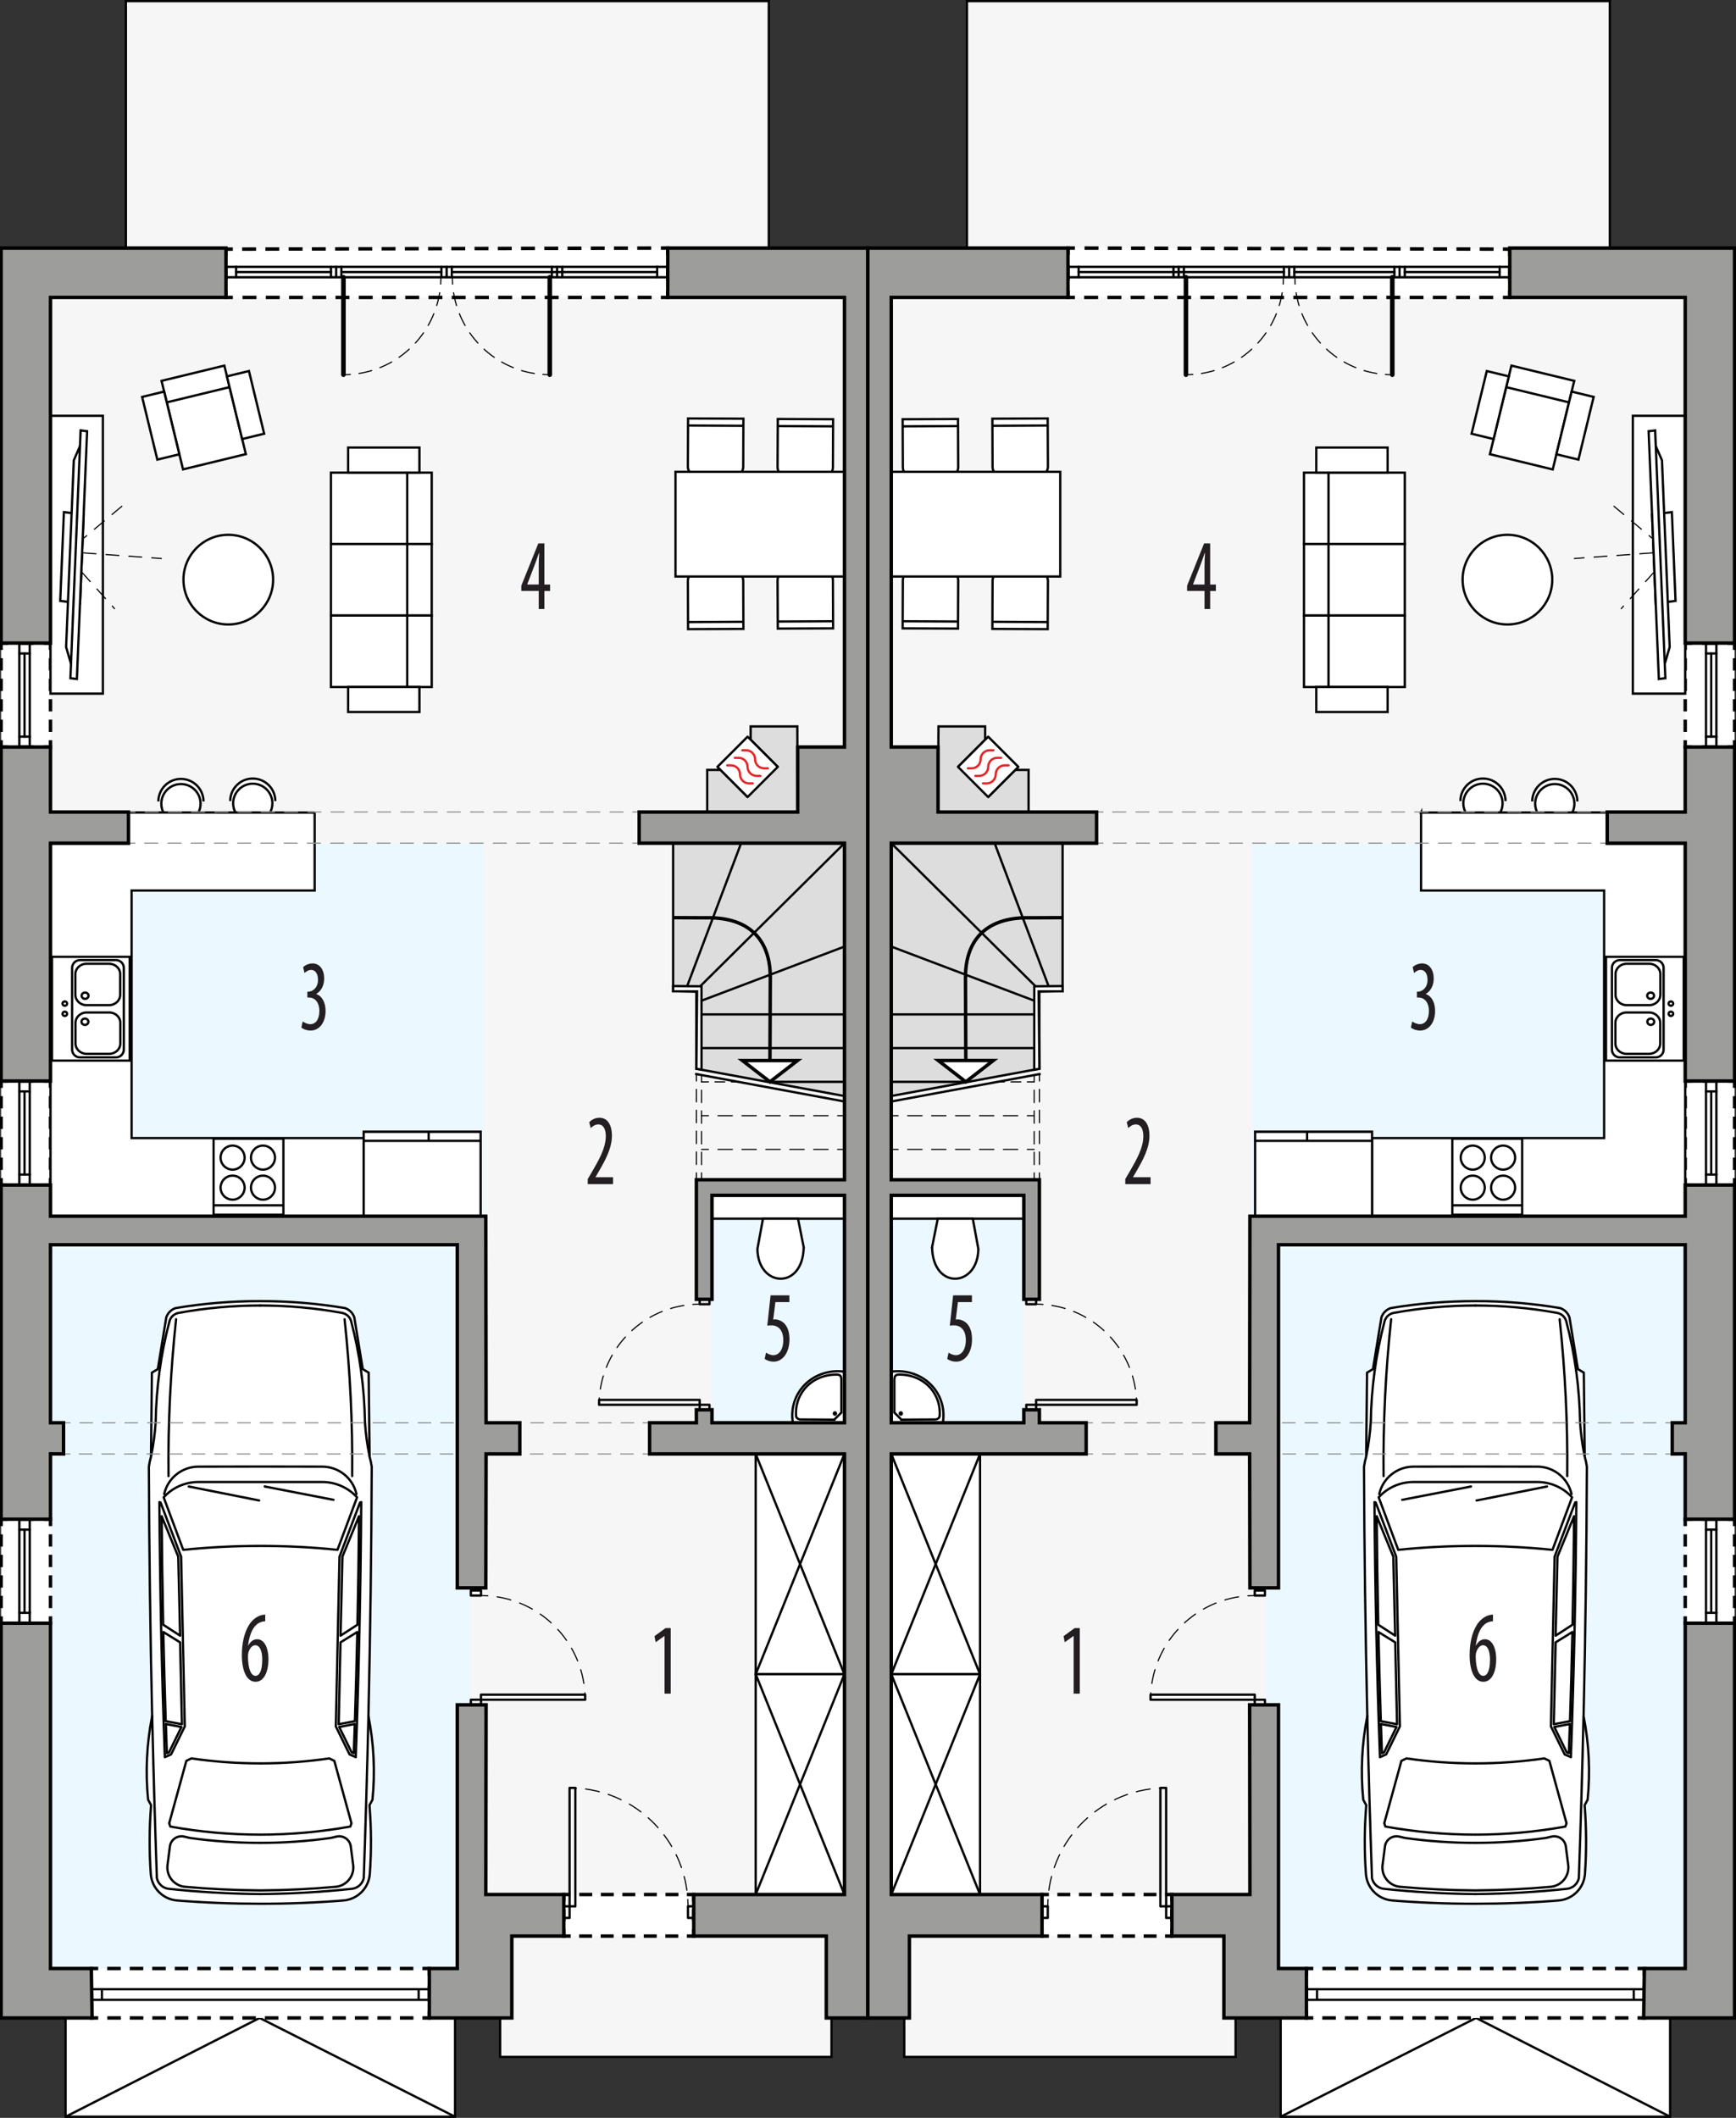 <?xml version="1.0" encoding="UTF-8"?><svg id="a" xmlns="http://www.w3.org/2000/svg" viewBox="0 0 378.7 461.98"><rect x="0" y="0" width="378.7" height="461.98" fill="#333333" stroke="none"/><rect x="14.31" y="438.12" width="84.96" height="23.61" fill="#fff" stroke="#000" stroke-miterlimit="22.93" stroke-width=".5"/><polyline points="14.31 461.74 56.64 440.19 99.27 461.74" fill="none" stroke="#000" stroke-miterlimit="22.93" stroke-width=".5"/><polygon points="167.71 54.35 167.71 .25 27.46 .25 27.46 54.35 5.98 54.35 5.98 438.12 109.1 438.12 109.1 448.69 181.39 448.69 181.39 440.19 189.32 440.19 189.32 54.11 167.71 54.35" fill="#f6f6f6" fill-rule="evenodd" stroke="#000" stroke-miterlimit="10" stroke-width=".5"/><rect x="11.02" y="184" width="94.48" height="81.29" fill="#ebf8ff" stroke-width="0"/><rect x="11.02" y="267.82" width="91.54" height="161.6" fill="#ebf8ff" stroke-width="0"/><rect x="155.31" y="260.75" width="28.91" height="49.61" fill="#ebf8ff" stroke-width="0"/><rect x="122.99" y="413.26" width="28.35" height="9.07" fill="#fff" stroke-width="0"/><polyline points="122.99 414.76 122.99 413.26 124.49 413.26" fill="none" stroke="#000" stroke-miterlimit="22.93" stroke-width=".75"/><line x1="126.37" y1="413.26" x2="148.9" y2="413.26" fill="none" stroke="#000" stroke-dasharray="0 0 2.82 1.88" stroke-miterlimit="22.93" stroke-width=".75"/><polyline points="149.84 413.26 151.34 413.26 151.34 414.76" fill="none" stroke="#000" stroke-miterlimit="22.93" stroke-width=".75"/><line x1="151.34" y1="416.49" x2="151.34" y2="419.96" fill="none" stroke="#000" stroke-dasharray="0 0 2.6 1.73" stroke-miterlimit="22.93" stroke-width=".75"/><polyline points="151.34 420.83 151.34 422.33 149.84 422.33" fill="none" stroke="#000" stroke-miterlimit="22.93" stroke-width=".75"/><line x1="147.96" y1="422.33" x2="125.43" y2="422.33" fill="none" stroke="#000" stroke-dasharray="0 0 2.82 1.88" stroke-miterlimit="22.93" stroke-width=".75"/><polyline points="124.49 422.33 122.99 422.33 122.99 420.83" fill="none" stroke="#000" stroke-miterlimit="22.93" stroke-width=".75"/><line x1="122.99" y1="419.09" x2="122.99" y2="415.63" fill="none" stroke="#000" stroke-dasharray="0 0 2.6 1.73" stroke-miterlimit="22.93" stroke-width=".75"/><rect x="19.92" y="429.41" width="73.73" height="10.78" fill="#fff" stroke-width="0"/><polyline points="19.92 430.91 19.92 429.41 21.42 429.41" fill="none" stroke="#000" stroke-miterlimit="22.93" stroke-width=".75"/><line x1="23.39" y1="429.41" x2="91.17" y2="429.41" fill="none" stroke="#000" stroke-dasharray="0 0 2.95 1.96" stroke-miterlimit="22.93" stroke-width=".75"/><polyline points="92.15 429.41 93.65 429.41 93.65 430.91" fill="none" stroke="#000" stroke-miterlimit="22.93" stroke-width=".75"/><line x1="93.65" y1="433.13" x2="93.65" y2="437.58" fill="none" stroke="#000" stroke-dasharray="0 0 3.34 2.22" stroke-miterlimit="22.93" stroke-width=".75"/><polyline points="93.65 438.69 93.65 440.19 92.15 440.19" fill="none" stroke="#000" stroke-miterlimit="22.93" stroke-width=".75"/><line x1="90.19" y1="440.19" x2="22.41" y2="440.19" fill="none" stroke="#000" stroke-dasharray="0 0 2.95 1.96" stroke-miterlimit="22.93" stroke-width=".75"/><polyline points="21.42 440.19 19.92 440.19 19.92 438.69" fill="none" stroke="#000" stroke-miterlimit="22.93" stroke-width=".75"/><line x1="19.92" y1="436.46" x2="19.92" y2="432.02" fill="none" stroke="#000" stroke-dasharray="0 0 3.34 2.22" stroke-miterlimit="22.93" stroke-width=".75"/><polygon points="49.29 54.35 145.67 54.11 145.67 64.88 49.29 64.88 49.29 54.35" fill="#fff" stroke-width="0"/><polyline points="49.29 55.85 49.29 54.35 50.79 54.34" fill="none" stroke="#000" stroke-miterlimit="22.93" stroke-width=".75"/><line x1="52.82" y1="54.34" x2="143.15" y2="54.11" fill="none" stroke="#000" stroke-dasharray="0 0 3.04 2.03" stroke-miterlimit="22.93" stroke-width=".75"/><polyline points="144.17 54.11 145.67 54.11 145.67 55.61" fill="none" stroke="#000" stroke-miterlimit="22.93" stroke-width=".75"/><line x1="145.67" y1="57.83" x2="145.67" y2="62.27" fill="none" stroke="#000" stroke-dasharray="0 0 3.33 2.22" stroke-miterlimit="22.93" stroke-width=".75"/><polyline points="145.67 63.38 145.67 64.88 144.17 64.88" fill="none" stroke="#000" stroke-miterlimit="22.93" stroke-width=".75"/><line x1="142.14" y1="64.88" x2="51.81" y2="64.88" fill="none" stroke="#000" stroke-dasharray="0 0 3.04 2.03" stroke-miterlimit="22.93" stroke-width=".75"/><polyline points="50.79 64.88 49.29 64.88 49.29 63.38" fill="none" stroke="#000" stroke-miterlimit="22.93" stroke-width=".75"/><line x1="49.29" y1="61.23" x2="49.29" y2="56.92" fill="none" stroke="#000" stroke-dasharray="0 0 3.23 2.15" stroke-miterlimit="22.93" stroke-width=".75"/><rect x=".25" y="140.28" width="10.77" height="22.68" fill="#fff" stroke-width="0"/><polyline points="9.52 140.28 11.02 140.28 11.02 141.78" fill="none" stroke="#000" stroke-miterlimit="22.93" stroke-width=".75"/><line x1="11.02" y1="143.57" x2="11.02" y2="160.56" fill="none" stroke="#000" stroke-dasharray="0 0 2.68 1.79" stroke-miterlimit="22.93" stroke-width=".75"/><polyline points="11.02 161.46 11.02 162.96 9.52 162.96" fill="none" stroke="#000" stroke-miterlimit="22.93" stroke-width=".75"/><line x1="7.3" y1="162.96" x2="2.86" y2="162.96" fill="none" stroke="#000" stroke-dasharray="0 0 3.33 2.22" stroke-miterlimit="22.93" stroke-width=".75"/><polyline points="1.75 162.96 .25 162.96 .25 161.46" fill="none" stroke="#000" stroke-miterlimit="22.93" stroke-width=".75"/><line x1=".25" y1="159.67" x2=".25" y2="142.68" fill="none" stroke="#000" stroke-dasharray="0 0 2.68 1.79" stroke-miterlimit="22.93" stroke-width=".75"/><polyline points=".25 141.78 .25 140.28 1.75 140.28" fill="none" stroke="#000" stroke-miterlimit="22.93" stroke-width=".75"/><line x1="3.97" y1="140.28" x2="8.41" y2="140.28" fill="none" stroke="#000" stroke-dasharray="0 0 3.33 2.22" stroke-miterlimit="22.93" stroke-width=".75"/><rect x=".25" y="235.81" width="10.77" height="22.68" fill="#fff" stroke-width="0"/><polyline points="9.52 235.81 11.02 235.81 11.02 237.31" fill="none" stroke="#000" stroke-miterlimit="22.93" stroke-width=".75"/><line x1="11.02" y1="239.1" x2="11.02" y2="256.09" fill="none" stroke="#000" stroke-dasharray="0 0 2.68 1.79" stroke-miterlimit="22.93" stroke-width=".75"/><polyline points="11.02 256.99 11.02 258.49 9.52 258.49" fill="none" stroke="#000" stroke-miterlimit="22.93" stroke-width=".75"/><line x1="7.3" y1="258.49" x2="2.86" y2="258.49" fill="none" stroke="#000" stroke-dasharray="0 0 3.33 2.22" stroke-miterlimit="22.93" stroke-width=".75"/><polyline points="1.75 258.49 .25 258.49 .25 256.99" fill="none" stroke="#000" stroke-miterlimit="22.93" stroke-width=".75"/><line x1=".25" y1="255.2" x2=".25" y2="238.2" fill="none" stroke="#000" stroke-dasharray="0 0 2.68 1.79" stroke-miterlimit="22.93" stroke-width=".75"/><polyline points=".25 237.31 .25 235.81 1.75 235.81" fill="none" stroke="#000" stroke-miterlimit="22.93" stroke-width=".75"/><line x1="3.97" y1="235.81" x2="8.41" y2="235.81" fill="none" stroke="#000" stroke-dasharray="0 0 3.33 2.22" stroke-miterlimit="22.93" stroke-width=".75"/><rect x=".25" y="331.4" width="10.77" height="22.68" fill="#fff" stroke-width="0"/><polyline points="9.52 331.4 11.02 331.4 11.02 332.9" fill="none" stroke="#000" stroke-miterlimit="22.93" stroke-width=".75"/><line x1="11.02" y1="334.69" x2="11.02" y2="351.69" fill="none" stroke="#000" stroke-dasharray="0 0 2.68 1.79" stroke-miterlimit="22.93" stroke-width=".75"/><polyline points="11.02 352.58 11.02 354.08 9.52 354.08" fill="none" stroke="#000" stroke-miterlimit="22.93" stroke-width=".75"/><line x1="7.3" y1="354.08" x2="2.86" y2="354.08" fill="none" stroke="#000" stroke-dasharray="0 0 3.33 2.22" stroke-miterlimit="22.93" stroke-width=".75"/><polyline points="1.75 354.08 .25 354.08 .25 352.58" fill="none" stroke="#000" stroke-miterlimit="22.93" stroke-width=".75"/><line x1=".25" y1="350.79" x2=".25" y2="333.8" fill="none" stroke="#000" stroke-dasharray="0 0 2.68 1.79" stroke-miterlimit="22.93" stroke-width=".75"/><polyline points=".25 332.9 .25 331.4 1.75 331.4" fill="none" stroke="#000" stroke-miterlimit="22.93" stroke-width=".75"/><line x1="3.97" y1="331.4" x2="8.41" y2="331.4" fill="none" stroke="#000" stroke-dasharray="0 0 3.33 2.22" stroke-miterlimit="22.93" stroke-width=".75"/><path d="M184.22,239.09l-32.31-5.95v-16.82l-5.07-.13v-32.25h37.38v55.15Z" fill="#ddd" fill-rule="evenodd" stroke="#000" stroke-miterlimit="22.93" stroke-width=".5"/><line x1="151.63" y1="234.25" x2="184.22" y2="240.28" fill="none" stroke="#000" stroke-miterlimit="22.93" stroke-width=".5"/><line x1="149.52" y1="216.11" x2="161.67" y2="183.93" fill="none" stroke="#000" stroke-miterlimit="22.93" stroke-width=".5"/><line x1="151.75" y1="216.13" x2="184.22" y2="183.93" fill="none" stroke="#000" stroke-miterlimit="22.93" stroke-width=".5"/><line x1="151.75" y1="218.77" x2="184.22" y2="206.48" fill="none" stroke="#000" stroke-miterlimit="22.93" stroke-width=".5"/><line x1="151.75" y1="221.28" x2="184.22" y2="221.28" fill="none" stroke="#000" stroke-miterlimit="22.93" stroke-width=".5"/><line x1="151.76" y1="228.63" x2="184.22" y2="228.63" fill="none" stroke="#000" stroke-miterlimit="22.93" stroke-width=".5"/><line x1="167.96" y1="235.99" x2="184.22" y2="235.99" fill="none" stroke="#000" stroke-miterlimit="22.93" stroke-width=".5"/><path d="M146.84,200.18s7.09.03,7.13.03c8.67-.22,14.07,4.03,14.07,13.05l-.08,18.08" fill="none" stroke="#000" stroke-miterlimit="22.93" stroke-width=".75"/><polygon points="161.96 231.35 173.96 231.35 167.96 235.99 161.96 231.35" fill="#fff" fill-rule="evenodd" stroke="#000" stroke-miterlimit="22.93" stroke-width=".75"/><polygon points="151.91 233.14 152.07 216.25 146.84 216.25 146.84 215.09 153.03 215.15 153.04 233.34 151.91 233.14" fill="#fff" fill-rule="evenodd" stroke="#000" stroke-miterlimit="22.93" stroke-width=".5"/><path d="M34.55,174.83c0-2.72,2.2-4.92,4.92-4.92s4.92,2.2,4.92,4.92" fill="#fff" fill-rule="evenodd" stroke="#000" stroke-miterlimit="22.93" stroke-width=".5"/><path d="M43.75,175.31c0,2.36-1.92,4.28-4.28,4.28s-4.28-1.92-4.28-4.28,1.92-4.28,4.28-4.28,4.28,1.92,4.28,4.28Z" fill="#fff" fill-rule="evenodd" stroke="#000" stroke-miterlimit="22.93" stroke-width=".5"/><path d="M50.22,174.75c0-2.72,2.2-4.92,4.92-4.92s4.92,2.2,4.92,4.92" fill="#fff" fill-rule="evenodd" stroke="#000" stroke-miterlimit="22.93" stroke-width=".5"/><path d="M59.42,175.23c0,2.36-1.92,4.28-4.28,4.28s-4.28-1.92-4.28-4.28,1.92-4.28,4.28-4.28,4.28,1.92,4.28,4.28Z" fill="#fff" fill-rule="evenodd" stroke="#000" stroke-miterlimit="22.93" stroke-width=".5"/><rect x="11.02" y="90.7" width="11.42" height="60.61" fill="#fff" stroke="#000" stroke-miterlimit="22.93" stroke-width=".5"/><path d="M49.8,136.22c5.39,0,9.78-4.39,9.78-9.78s-4.39-9.78-9.78-9.78-9.78,4.39-9.78,9.78,4.39,9.78,9.78,9.78Z" fill="#fff" fill-rule="evenodd" stroke="#000" stroke-miterlimit="22.93" stroke-width=".5"/><path d="M151.72,103.66l8.73.04c.92,0,1.67-.83,1.68-1.85l.04-10.52-12.07-.05-.05,10.52c0,1.02.74,1.86,1.66,1.86h0Z" fill="#fff" fill-rule="evenodd" stroke="#000" stroke-miterlimit="22.93" stroke-width=".5"/><line x1="149.94" y1="92.82" x2="162.01" y2="92.88" fill="none" stroke="#000" stroke-miterlimit="22.93" stroke-width=".5"/><path d="M151.72,124.86l8.73-.04c.92,0,1.67.83,1.68,1.85l.04,10.52-12.07.05-.05-10.52c0-1.02.74-1.86,1.66-1.86h0Z" fill="#fff" fill-rule="evenodd" stroke="#000" stroke-miterlimit="22.93" stroke-width=".5"/><line x1="149.94" y1="135.7" x2="162.01" y2="135.64" fill="none" stroke="#000" stroke-miterlimit="22.93" stroke-width=".5"/><path d="M171.29,103.78l8.73.04c.92,0,1.67-.83,1.68-1.85l.04-10.52-12.07-.05-.05,10.52c0,1.02.74,1.86,1.66,1.86h.01Z" fill="#fff" fill-rule="evenodd" stroke="#000" stroke-miterlimit="22.93" stroke-width=".5"/><line x1="169.51" y1="92.94" x2="181.58" y2="93" fill="none" stroke="#000" stroke-miterlimit="22.93" stroke-width=".5"/><path d="M171.29,124.74l8.73-.04c.92,0,1.67.83,1.68,1.85l.04,10.52-12.07.05-.05-10.52c0-1.02.74-1.86,1.66-1.86h.01Z" fill="#fff" fill-rule="evenodd" stroke="#000" stroke-miterlimit="22.93" stroke-width=".5"/><line x1="169.51" y1="135.58" x2="181.58" y2="135.52" fill="none" stroke="#000" stroke-miterlimit="22.93" stroke-width=".5"/><rect x="147.36" y="102.92" width="36.96" height="22.84" fill="#fff" stroke="#000" stroke-miterlimit="22.93" stroke-width=".5"/><rect x="72.19" y="103.1" width="18.83" height="15.59" fill="#fff" stroke="#000" stroke-miterlimit="10" stroke-width=".5"/><rect x="72.19" y="118.68" width="18.83" height="15.59" fill="#fff" stroke="#000" stroke-miterlimit="10" stroke-width=".5"/><rect x="72.19" y="134.27" width="18.83" height="15.59" fill="#fff" stroke="#000" stroke-miterlimit="10" stroke-width=".5"/><rect x="88.83" y="103.1" width="5.35" height="15.59" fill="#fff" stroke="#000" stroke-miterlimit="10" stroke-width=".5"/><rect x="88.83" y="118.68" width="5.35" height="15.59" fill="#fff" stroke="#000" stroke-miterlimit="10" stroke-width=".5"/><rect x="88.83" y="134.27" width="5.35" height="15.59" fill="#fff" stroke="#000" stroke-miterlimit="10" stroke-width=".5"/><rect x="75.94" y="97.63" width="15.56" height="5.46" fill="#fff" stroke="#000" stroke-miterlimit="10" stroke-width=".5"/><rect x="75.94" y="149.85" width="15.56" height="5.46" fill="#fff" stroke="#000" stroke-miterlimit="10" stroke-width=".5"/><rect x="37.72" y="83.94" width="14.1" height="17.03" transform="translate(-20.54 13.16) rotate(-13.64)" fill="#fff" stroke="#000" stroke-linecap="round" stroke-miterlimit="10" stroke-width=".5"/><rect x="35.61" y="81.35" width="14.1" height="4.83" transform="translate(-18.55 12.42) rotate(-13.64)" fill="#fff" stroke="#000" stroke-linecap="square" stroke-miterlimit="10" stroke-width=".5"/><rect x="51.09" y="81.32" width="4.94" height="14.07" transform="translate(-19.32 15.12) rotate(-13.64)" fill="#fff" stroke="#000" stroke-linecap="square" stroke-miterlimit="10" stroke-width=".5"/><rect x="32.59" y="85.8" width="4.94" height="14.07" transform="translate(-20.9 10.89) rotate(-13.64)" fill="#fff" stroke="#000" stroke-linecap="square" stroke-miterlimit="10" stroke-width=".5"/><path d="M184.22,310.36h-11.26c-.46-2.78.28-5.54,2.03-7.67,2.16-2.64,5.69-3.96,9.23-3.48v11.15h0Z" fill="#fff" fill-rule="evenodd" stroke="#000" stroke-miterlimit="22.93" stroke-width=".5"/><path d="M182,309.68l-7.36-.04c-.42,0-.95-.27-.99-.8-.15-2.15.5-4.23,1.86-5.88,1.69-2.06,4.34-3.17,7.09-3.11.6.02.94.25.94,1.16v7.12l-1.53,1.53v.02Z" fill="#fff" fill-rule="evenodd" stroke="#000" stroke-miterlimit="22.93" stroke-width=".5"/><path d="M182.36,308.34c0-.14-.1-.25-.23-.25s-.23.11-.23.25.11.25.23.25.23-.11.23-.25Z" fill="#fff" fill-rule="evenodd" stroke="#000" stroke-miterlimit="22.93" stroke-width=".5"/><rect x="155.31" y="260.75" width="28.91" height="5.09" fill="#fff" stroke="#000" stroke-miterlimit="22.93" stroke-width=".5"/><path d="M175.32,272.04l-1.24-6.2h-7.64l-1.21,6.6c.1,8.4,9.94,9.05,10.09-.4h0Z" fill="#fff" fill-rule="evenodd" stroke="#000" stroke-miterlimit="22.93" stroke-width=".5"/><rect x="164.85" y="317.16" width="19.37" height="48.05" fill="#fff" stroke="#000" stroke-miterlimit="22.93" stroke-width=".5"/><line x1="164.85" y1="317.16" x2="184.21" y2="365.22" fill="none" stroke="#000" stroke-miterlimit="22.93" stroke-width=".5"/><line x1="184.21" y1="317.16" x2="164.85" y2="365.22" fill="none" stroke="#000" stroke-miterlimit="22.93" stroke-width=".5"/><rect x="164.85" y="365.2" width="19.37" height="48.05" fill="#fff" stroke="#000" stroke-miterlimit="22.93" stroke-width=".5"/><line x1="164.85" y1="365.2" x2="184.21" y2="413.26" fill="none" stroke="#000" stroke-miterlimit="22.93" stroke-width=".5"/><line x1="184.21" y1="365.2" x2="164.85" y2="413.26" fill="none" stroke="#000" stroke-miterlimit="22.93" stroke-width=".5"/><path d="M68.64,177.25l-40.59-.02v6.77H11.02v81.29h68.32v-17.03H28.71v-54h39.93v-17.01Z" fill="#fff" fill-rule="evenodd" stroke="#000" stroke-miterlimit="22.93" stroke-width=".5"/><rect x="46.59" y="248.39" width="15.23" height="16.58" fill="#fff" stroke="#000" stroke-miterlimit="22.93" stroke-width=".5"/><path d="M57.37,256.45c-1.45,0-2.62,1.18-2.62,2.62s1.18,2.62,2.62,2.62,2.62-1.18,2.62-2.62-1.18-2.62-2.62-2.62h0Z" fill="#fff" fill-rule="evenodd" stroke="#000" stroke-miterlimit="22.93" stroke-width=".5"/><path d="M50.74,256.45c-1.44,0-2.62,1.18-2.62,2.62s1.18,2.62,2.62,2.62,2.62-1.18,2.62-2.62-1.18-2.62-2.62-2.62h0Z" fill="#fff" fill-rule="evenodd" stroke="#000" stroke-miterlimit="22.93" stroke-width=".5"/><path d="M50.74,249.9c-1.45,0-2.62,1.18-2.62,2.62s1.18,2.62,2.62,2.62,2.62-1.18,2.62-2.62-1.18-2.62-2.62-2.62h0Z" fill="#fff" fill-rule="evenodd" stroke="#000" stroke-miterlimit="22.93" stroke-width=".5"/><path d="M57.37,249.9c-1.45,0-2.62,1.18-2.62,2.62s1.18,2.62,2.62,2.62,2.62-1.18,2.62-2.62-1.18-2.62-2.62-2.62h0Z" fill="#fff" fill-rule="evenodd" stroke="#000" stroke-miterlimit="22.93" stroke-width=".5"/><line x1="46.59" y1="262.93" x2="61.82" y2="262.93" fill="none" stroke="#000" stroke-miterlimit="22.93" stroke-width=".5"/><rect x="11.34" y="208.72" width="16.96" height="22.64" fill="#fff" stroke="#000" stroke-miterlimit="22.93" stroke-width=".5"/><path d="M17.42,209.44h7.9c.93,0,1.69.76,1.69,1.7v17.81c0,.93-.76,1.7-1.69,1.7h-7.9c-.93,0-1.69-.76-1.69-1.7v-17.81c0-.93.76-1.7,1.69-1.7Z" fill="#fff" fill-rule="evenodd" stroke="#000" stroke-miterlimit="22.93" stroke-width=".5"/><path d="M18.86,210.23h4.94c1.33,0,2.42,1.01,2.42,2.26v4.51c0,1.24-1.09,2.26-2.42,2.26h-4.94c-1.33,0-2.42-1.02-2.42-2.26v-4.51c0-1.24,1.09-2.26,2.42-2.26Z" fill="#fff" fill-rule="evenodd" stroke="#000" stroke-miterlimit="22.93" stroke-width=".5"/><path d="M18.89,220.86h4.94c1.33,0,2.42,1.01,2.42,2.26v4.51c0,1.24-1.09,2.25-2.42,2.25h-4.94c-1.33,0-2.42-1.01-2.42-2.25v-4.51c0-1.24,1.09-2.26,2.42-2.26Z" fill="#fff" fill-rule="evenodd" stroke="#000" stroke-miterlimit="22.93" stroke-width=".5"/><path d="M18.56,217.89c.41,0,.75-.31.75-.69s-.34-.69-.75-.69-.75.31-.75.69.34.69.75.69Z" fill="#fff" fill-rule="evenodd" stroke="#000" stroke-miterlimit="22.93" stroke-width=".5"/><path d="M18.53,223.57c.41,0,.75-.31.75-.69s-.34-.69-.75-.69-.75.31-.75.69.34.69.75.69Z" fill="#fff" fill-rule="evenodd" stroke="#000" stroke-miterlimit="22.93" stroke-width=".5"/><path d="M14.14,221.62c.28,0,.51-.21.51-.47s-.23-.47-.51-.47-.51.21-.51.47.23.47.51.47Z" fill="#fff" fill-rule="evenodd" stroke="#000" stroke-miterlimit="22.93" stroke-width=".5"/><path d="M14.14,219.39c.28,0,.51-.21.51-.47s-.23-.47-.51-.47-.51.21-.51.47.23.47.51.47Z" fill="#fff" fill-rule="evenodd" stroke="#000" stroke-miterlimit="22.93" stroke-width=".5"/><rect x="79.34" y="246.86" width="25.51" height="18.43" fill="#fff" stroke="#000" stroke-miterlimit="22.93" stroke-width=".5"/><line x1="79.34" y1="246.86" x2="104.85" y2="246.86" fill="none" stroke="#000" stroke-miterlimit="22.93" stroke-width=".5"/><line x1="79.34" y1="248.86" x2="104.85" y2="248.86" fill="none" stroke="#000" stroke-miterlimit="22.93" stroke-width=".5"/><line x1="93.51" y1="246.86" x2="93.51" y2="248.86" fill="none" stroke="#000" stroke-miterlimit="22.93" stroke-width=".5"/><polygon points="163.75 158.46 173.93 158.46 174.02 177.13 154.27 177.13 154.27 167.94 157.17 167.94 162.97 173.75 169.55 167.17 163.75 161.36 163.75 158.46" fill="#ddd" fill-rule="evenodd" stroke="#000" stroke-miterlimit="22.93" stroke-width=".5"/><g id="b"><path d="M56.79,415.28c-6.07,0-12.13-.23-18.18-.72-3.07-.25-5.5-2.7-5.72-5.78-.35-4.99-.33-10.01.07-15l-.65-1.19c-.61-6.09-.31-12.24.88-18.24-.41-18.13-.65-36.27-.72-54.4.1-.74.26-1.47.47-2.19l.2-18.34,1.29-.77,1.84-11.27c.32-.96,1.08-1.72,2.04-2.04,6.1-1.02,12.28-1.53,18.47-1.52,6.19,0,12.37.5,18.47,1.52.96.32,1.72,1.07,2.04,2.04l1.84,11.27,1.29.77.2,18.34c.21.72.36,1.45.47,2.19-.07,18.14-.31,36.27-.72,54.4,1.19,6,1.49,12.15.88,18.24l-.65,1.19c.4,4.99.43,10,.07,15-.22,3.07-2.65,5.53-5.72,5.78-6.05.49-12.11.73-18.18.72h.02Z" fill="#fff" stroke="#000" stroke-linecap="round" stroke-linejoin="round" stroke-width=".5"/></g><g id="c"><path d="M33.2,374.35c.27,11.78.61,23.56,1.02,35.34.26,1.19,1.22,2.11,2.42,2.31,6.69.73,13.41,1.11,20.14,1.16" fill="none" stroke="#000" stroke-linecap="round" stroke-linejoin="round" stroke-width=".5"/></g><g id="d"><path d="M35.95,383.3l1.37-.6,2.99-6.11-.8-37.02-4.48-11.81-.26-.09c.12,18.55.51,37.09,1.19,55.62h-.01Z" fill="none" stroke="#000" stroke-linecap="round" stroke-linejoin="round" stroke-width=".5"/></g><g id="e"><path d="M32.99,317.51c.49-2.41.81-4.85.97-7.3.11-7.41,1.11-14.79,3-21.96.25-.96,1.03-1.68,2.01-1.86,5.88-1.07,11.84-1.61,17.82-1.61" fill="none" stroke="#000" stroke-linecap="round" stroke-linejoin="round" stroke-width=".5"/></g><g id="f"><path d="M80.37,374.35c-.27,11.78-.61,23.56-1.02,35.34-.26,1.19-1.22,2.11-2.42,2.31-6.69.73-13.41,1.11-20.14,1.16" fill="none" stroke="#000" stroke-linecap="round" stroke-linejoin="round" stroke-width=".5"/></g><g id="g"><path d="M77.76,325.9c-.79-3.49-3.88-5.96-7.46-5.97l-13.51-.02-13.51.02c-3.57,0-6.67,2.48-7.46,5.97" fill="none" stroke="#000" stroke-linecap="round" stroke-linejoin="round" stroke-width=".5"/></g><g id="h"><path d="M77.62,383.3l-1.37-.6-2.99-6.11.8-37.02,4.48-11.81.26-.09c-.12,18.55-.51,37.09-1.19,55.62h.01Z" fill="none" stroke="#000" stroke-linecap="round" stroke-linejoin="round" stroke-width=".5"/></g><g id="i"><path d="M80.58,317.51c-.49-2.41-.81-4.85-.97-7.3-.11-7.41-1.11-14.79-3-21.96-.25-.96-1.03-1.68-2.01-1.86-5.88-1.07-11.84-1.61-17.82-1.61" fill="none" stroke="#000" stroke-linecap="round" stroke-linejoin="round" stroke-width=".5"/></g><g id="j"><path d="M56.79,337.22c5.62,0,11.24.28,16.83.86l4.27-11.46c-1.95-2.13-4.7-3.34-7.58-3.34h-27.03c-2.89,0-5.64,1.21-7.58,3.34l4.27,11.46c5.59-.57,11.21-.86,16.83-.86h0Z" fill="none" stroke="#000" stroke-linecap="round" stroke-linejoin="round" stroke-width=".5"/></g><g id="k"><line x1="41.17" y1="324.26" x2="56.53" y2="327.31" fill="none" stroke="#000" stroke-linecap="round" stroke-linejoin="round" stroke-width=".5"/></g><g id="l"><line x1="57.75" y1="324.26" x2="72.76" y2="327.17" fill="none" stroke="#000" stroke-linecap="round" stroke-linejoin="round" stroke-width=".5"/></g><g id="m"><path d="M35.26,330.74c.06,7.89.18,15.78.34,23.67l3.69,2.39-.41-17.25-3.62-8.81h0Z" fill="none" stroke="#000" stroke-linecap="round" stroke-linejoin="round" stroke-width=".5"/></g><g id="n"><path d="M35.63,356.01c.14,6.48.31,12.96.52,19.44l3.54.67-.4-17.86-3.66-2.26h0Z" fill="none" stroke="#000" stroke-linecap="round" stroke-linejoin="round" stroke-width=".5"/></g><g id="o"><path d="M36.18,376.07l3.4.65-2.7,5.52-.48.21c-.08-2.13-.15-4.25-.22-6.38h0Z" fill="none" stroke="#000" stroke-linecap="round" stroke-linejoin="round" stroke-width=".5"/></g><g id="p"><path d="M78.32,330.74c-.06,7.89-.18,15.78-.34,23.67l-3.69,2.39.41-17.25,3.62-8.81h0Z" fill="none" stroke="#000" stroke-linecap="round" stroke-linejoin="round" stroke-width=".5"/></g><g id="q"><path d="M77.94,356.01c-.14,6.48-.31,12.96-.52,19.44l-3.54.67.4-17.86,3.66-2.26h0Z" fill="none" stroke="#000" stroke-linecap="round" stroke-linejoin="round" stroke-width=".5"/></g><g id="r"><path d="M77.4,376.07l-3.4.65,2.7,5.52.48.21c.08-2.13.15-4.25.22-6.38h0Z" fill="none" stroke="#000" stroke-linecap="round" stroke-linejoin="round" stroke-width=".5"/></g><g id="s"><path d="M56.79,412.37c-5.49-.04-10.98-.3-16.44-.79-.05,0-.11-.01-.16-.02-2.31-.3-3.95-2.42-3.65-4.73l.52-4.05c.01-.09.03-.18.05-.27.33-1.37,1.71-2.21,3.08-1.88l1.21.29c5.1.72,10.24,1.08,15.39,1.08s10.29-.36,15.39-1.08l1.21-.29c.09-.02.18-.04.27-.05,1.4-.18,2.68.81,2.86,2.2l.52,4.05c0,.05.01.11.02.16.21,2.32-1.51,4.38-3.83,4.59-5.47.49-10.95.76-16.44.79h0Z" fill="none" stroke="#000" stroke-linecap="round" stroke-linejoin="round" stroke-width=".5"/></g><g id="t"><path d="M56.79,400.2c-6.58,0-13.15-.58-19.63-1.76l-.25-.72,3.74-13.61,1.1-.54c4.98.73,10.01,1.09,15.04,1.09s10.06-.36,15.04-1.09l1.1.54,3.74,13.61-.25.72c-6.48,1.17-13.05,1.76-19.63,1.76Z" fill="none" stroke="#000" stroke-linecap="round" stroke-linejoin="round" stroke-width=".5"/></g><g id="u"><path d="M38.41,287.78c-1.22,11.36-1.77,22.78-1.65,34.21" fill="none" stroke="#000" stroke-linecap="round" stroke-linejoin="round" stroke-width=".5"/></g><g id="v"><path d="M76.82,321.99c.12-11.43-.43-22.85-1.65-34.21" fill="none" stroke="#000" stroke-linecap="round" stroke-linejoin="round" stroke-width=".5"/></g><polygon points="13.14 131.08 13.94 111.71 18.26 112.25 17.46 131.62 13.14 131.08" fill="#fff" stroke="#000" stroke-miterlimit="10" stroke-width=".5"/><polygon points="18.11 95.8 16.1 100.41 14.42 141.15 16.01 146.57 18.11 95.8" fill="#fff" fill-rule="evenodd" stroke="#000" stroke-miterlimit="10" stroke-width=".5"/><polygon points="15.36 147.94 17.59 93.89 19 94.07 16.77 148.12 15.36 147.94" fill="#fff" stroke="#000" stroke-miterlimit="10" stroke-width=".5"/><line x1="18.04" y1="120.6" x2="35.3" y2="121.84" fill="none" stroke="#000" stroke-dasharray="0 0 0 0 3 2 3 2" stroke-miterlimit="10" stroke-width=".25"/><line x1="17.74" y1="124.7" x2="25.05" y2="132.84" fill="none" stroke="#000" stroke-dasharray="0 0 0 0 3 2 3 2" stroke-miterlimit="10" stroke-width=".25"/><line x1="26.66" y1="110.37" x2="18.27" y2="117.38" fill="none" stroke="#000" stroke-dasharray="0 0 0 0 3 2 3 2" stroke-miterlimit="10" stroke-width=".25"/><polyline points="13.86 311.86 13.86 310.36 15.36 310.36" fill="none" stroke="#909294" stroke-miterlimit="22.93" stroke-width=".25"/><line x1="17.32" y1="310.36" x2="21.26" y2="310.36" fill="none" stroke="#909294" stroke-dasharray="0 0 2.95 1.97" stroke-miterlimit="22.93" stroke-width=".25"/><line x1="22.24" y1="310.36" x2="139.22" y2="310.36" fill="none" stroke="#909294" stroke-dasharray="0 0 0 0 2.95 1.97 2.95 1.97" stroke-miterlimit="22.93" stroke-width=".25"/><polyline points="140.2 310.36 141.7 310.36 141.7 311.86" fill="none" stroke="#909294" stroke-miterlimit="22.93" stroke-width=".25"/><line x1="141.7" y1="312.95" x2="141.7" y2="315.12" fill="none" stroke="#909294" stroke-dasharray="0 0 1.63 1.09" stroke-miterlimit="22.93" stroke-width=".25"/><polyline points="141.7 315.66 141.7 317.16 140.2 317.16" fill="none" stroke="#909294" stroke-miterlimit="22.93" stroke-width=".25"/><line x1="138.23" y1="317.16" x2="134.3" y2="317.16" fill="none" stroke="#909294" stroke-dasharray="0 0 2.95 1.97" stroke-miterlimit="22.93" stroke-width=".25"/><line x1="133.32" y1="317.16" x2="16.34" y2="317.16" fill="none" stroke="#909294" stroke-dasharray="0 0 0 0 2.95 1.97 2.95 1.97" stroke-miterlimit="22.93" stroke-width=".25"/><polyline points="15.36 317.16 13.86 317.16 13.86 315.66" fill="none" stroke="#909294" stroke-miterlimit="22.93" stroke-width=".25"/><line x1="13.86" y1="314.58" x2="13.86" y2="312.4" fill="none" stroke="#909294" stroke-dasharray="0 0 1.63 1.09" stroke-miterlimit="22.93" stroke-width=".25"/><polyline points="28.05 178.63 28.05 177.13 29.55 177.13" fill="none" stroke="#909294" stroke-miterlimit="22.93" stroke-width=".25"/><line x1="31.58" y1="177.13" x2="35.63" y2="177.13" fill="none" stroke="#909294" stroke-dasharray="0 0 3.04 2.03" stroke-miterlimit="22.93" stroke-width=".25"/><line x1="36.64" y1="177.13" x2="136.92" y2="177.13" fill="none" stroke="#909294" stroke-dasharray="0 0 0 0 3.04 2.03 3.04 2.03" stroke-miterlimit="22.93" stroke-width=".25"/><polyline points="137.93 177.13 139.43 177.13 139.43 178.63" fill="none" stroke="#909294" stroke-miterlimit="22.93" stroke-width=".25"/><line x1="139.43" y1="179.72" x2="139.43" y2="181.89" fill="none" stroke="#909294" stroke-dasharray="0 0 1.63 1.09" stroke-miterlimit="22.93" stroke-width=".25"/><polyline points="139.43 182.43 139.43 183.93 137.93 183.93" fill="none" stroke="#909294" stroke-miterlimit="22.93" stroke-width=".25"/><line x1="135.91" y1="183.93" x2="131.86" y2="183.93" fill="none" stroke="#909294" stroke-dasharray="0 0 3.04 2.03" stroke-miterlimit="22.93" stroke-width=".25"/><line x1="130.84" y1="183.93" x2="30.57" y2="183.93" fill="none" stroke="#909294" stroke-dasharray="0 0 0 0 3.04 2.03 3.04 2.03" stroke-miterlimit="22.93" stroke-width=".25"/><polyline points="29.55 183.93 28.05 183.93 28.05 182.43" fill="none" stroke="#909294" stroke-miterlimit="22.93" stroke-width=".25"/><line x1="28.05" y1="181.35" x2="28.05" y2="179.18" fill="none" stroke="#909294" stroke-dasharray="0 0 1.63 1.09" stroke-miterlimit="22.93" stroke-width=".25"/><rect x="152.63" y="306.44" width="2.14" height="1.07" fill="none" stroke="#000" stroke-linecap="round" stroke-linejoin="round" stroke-width=".5"/><rect x="152.63" y="283.43" width="2.14" height="1.07" fill="none" stroke="#000" stroke-linecap="round" stroke-linejoin="round" stroke-width=".5"/><rect x="130.69" y="305.37" width="21.94" height="1.07" fill="none" stroke="#000" stroke-linecap="round" stroke-linejoin="round" stroke-width=".5"/><path d="M152.63,284.5c-.5,0-1,.02-1.5.05" fill="none" stroke="#000" stroke-linecap="round" stroke-linejoin="round" stroke-width=".25"/><path d="M149.18,284.77c-9.67,1.53-17.24,9.38-18.35,19.19" fill="none" stroke="#000" stroke-dasharray="0 0 2.95 1.97" stroke-linecap="round" stroke-linejoin="round" stroke-width=".25"/><path d="M130.74,304.94c-.03.5-.05,1-.05,1.5" fill="none" stroke="#000" stroke-linecap="round" stroke-linejoin="round" stroke-width=".25"/><rect x="102.71" y="370.78" width="2.22" height="1.11" fill="none" stroke="#000" stroke-linecap="round" stroke-linejoin="round" stroke-width=".5"/><rect x="102.71" y="346.94" width="2.22" height="1.11" fill="none" stroke="#000" stroke-linecap="round" stroke-linejoin="round" stroke-width=".5"/><rect x="104.92" y="369.67" width="22.73" height="1.11" fill="none" stroke="#000" stroke-linecap="round" stroke-linejoin="round" stroke-width=".5"/><path d="M104.92,348.05c.5,0,1,.02,1.5.05" fill="none" stroke="#000" stroke-linecap="round" stroke-linejoin="round" stroke-width=".25"/><path d="M108.45,348.33c10.06,1.57,17.93,9.74,19.06,19.94" fill="none" stroke="#000" stroke-dasharray="0 0 3.06 2.04" stroke-linecap="round" stroke-linejoin="round" stroke-width=".25"/><path d="M127.6,369.28c.03.5.05,1,.05,1.5" fill="none" stroke="#000" stroke-linecap="round" stroke-linejoin="round" stroke-width=".25"/><rect x="122.99" y="415.84" width="1.26" height="2.52" fill="none" stroke="#000" stroke-linecap="round" stroke-linejoin="round" stroke-width=".5"/><rect x="150.08" y="415.84" width="1.26" height="2.52" fill="none" stroke="#000" stroke-linecap="round" stroke-linejoin="round" stroke-width=".5"/><rect x="124.25" y="390.01" width="1.26" height="25.83" fill="none" stroke="#000" stroke-linecap="round" stroke-linejoin="round" stroke-width=".5"/><path d="M150.08,415.84c0-.5-.01-1-.04-1.5" fill="none" stroke="#000" stroke-linecap="round" stroke-linejoin="round" stroke-width=".25"/><path d="M149.84,412.32c-1.61-11.78-11.16-21.03-23.07-22.18" fill="none" stroke="#000" stroke-dasharray="0 0 3.05 2.03" stroke-linecap="round" stroke-linejoin="round" stroke-width=".25"/><path d="M125.75,390.06c-.5-.03-1-.04-1.5-.04" fill="none" stroke="#000" stroke-linecap="round" stroke-linejoin="round" stroke-width=".25"/><line x1="19.92" y1="436.24" x2="93.65" y2="436.24" fill="none" stroke="#000" stroke-miterlimit="22.93" stroke-width=".5"/><line x1="19.92" y1="433.92" x2="93.65" y2="433.92" fill="none" stroke="#000" stroke-miterlimit="22.93" stroke-width=".5"/><line x1="22.24" y1="433.92" x2="22.24" y2="436.24" fill="none" stroke="#000" stroke-miterlimit="22.93" stroke-width=".5"/><line x1="91.33" y1="433.92" x2="91.33" y2="436.24" fill="none" stroke="#000" stroke-miterlimit="22.93" stroke-width=".5"/><path d="M74.92,81.74c.5,0,1-.02,1.5-.05" fill="none" stroke="#000" stroke-linecap="round" stroke-linejoin="round" stroke-width=".25"/><path d="M78.31,81.47c9.34-1.49,16.64-9.07,17.73-18.54" fill="none" stroke="#000" stroke-dasharray="0 0 2.85 1.9" stroke-linecap="round" stroke-linejoin="round" stroke-width=".25"/><path d="M96.12,61.98c.03-.5.05-1,.05-1.5" fill="none" stroke="#000" stroke-linecap="round" stroke-linejoin="round" stroke-width=".25"/><path d="M98.68,60.48c0,.5.02,1,.05,1.5" fill="none" stroke="#000" stroke-linecap="round" stroke-linejoin="round" stroke-width=".25"/><path d="M98.95,63.87c1.49,9.34,9.07,16.64,18.54,17.73" fill="none" stroke="#000" stroke-dasharray="0 0 2.85 1.9" stroke-linecap="round" stroke-linejoin="round" stroke-width=".25"/><path d="M118.43,81.68c.5.03,1,.05,1.5.05" fill="none" stroke="#000" stroke-linecap="round" stroke-linejoin="round" stroke-width=".25"/><line x1="51.51" y1="60.48" x2="143.35" y2="60.48" fill="none" stroke="#000" stroke-linecap="round" stroke-linejoin="round" stroke-width=".5"/><line x1="143.35" y1="59.35" x2="98.56" y2="59.35" fill="none" stroke="#000" stroke-linecap="round" stroke-linejoin="round" stroke-width=".5"/><line x1="51.51" y1="58.21" x2="143.35" y2="58.21" fill="none" stroke="#000" stroke-linecap="round" stroke-linejoin="round" stroke-width=".5"/><line x1="49.24" y1="60.48" x2="51.51" y2="60.48" fill="none" stroke="#000" stroke-linecap="round" stroke-linejoin="round" stroke-width=".5"/><line x1="51.51" y1="58.21" x2="49.24" y2="58.21" fill="none" stroke="#000" stroke-linecap="round" stroke-linejoin="round" stroke-width=".5"/><line x1="51.51" y1="60.48" x2="51.51" y2="58.21" fill="none" stroke="#000" stroke-linecap="round" stroke-linejoin="round" stroke-width=".5"/><line x1="97.43" y1="60.48" x2="97.43" y2="58.21" fill="none" stroke="#000" stroke-linecap="round" stroke-linejoin="round" stroke-width=".5"/><line x1="96.29" y1="60.48" x2="96.29" y2="58.21" fill="none" stroke="#000" stroke-linecap="round" stroke-linejoin="round" stroke-width=".5"/><line x1="98.56" y1="60.48" x2="98.56" y2="58.21" fill="none" stroke="#000" stroke-linecap="round" stroke-linejoin="round" stroke-width=".5"/><line x1="73.33" y1="60.48" x2="73.33" y2="58.21" fill="none" stroke="#000" stroke-linecap="round" stroke-linejoin="round" stroke-width=".5"/><line x1="72.2" y1="60.48" x2="72.2" y2="58.21" fill="none" stroke="#000" stroke-linecap="round" stroke-linejoin="round" stroke-width=".5"/><line x1="74.47" y1="60.48" x2="74.47" y2="58.21" fill="none" stroke="#000" stroke-linecap="round" stroke-linejoin="round" stroke-width=".5"/><line x1="72.2" y1="59.35" x2="51.51" y2="59.35" fill="none" stroke="#000" stroke-linecap="round" stroke-linejoin="round" stroke-width=".5"/><line x1="96.29" y1="59.35" x2="74.47" y2="59.35" fill="none" stroke="#000" stroke-linecap="round" stroke-linejoin="round" stroke-width=".5"/><line x1="145.62" y1="60.48" x2="143.35" y2="60.48" fill="none" stroke="#000" stroke-linecap="round" stroke-linejoin="round" stroke-width=".5"/><line x1="143.35" y1="58.21" x2="145.62" y2="58.21" fill="none" stroke="#000" stroke-linecap="round" stroke-linejoin="round" stroke-width=".5"/><line x1="143.35" y1="60.48" x2="143.35" y2="58.21" fill="none" stroke="#000" stroke-linecap="round" stroke-linejoin="round" stroke-width=".5"/><line x1="121.52" y1="60.48" x2="121.52" y2="58.21" fill="none" stroke="#000" stroke-linecap="round" stroke-linejoin="round" stroke-width=".5"/><line x1="122.66" y1="60.48" x2="122.66" y2="58.21" fill="none" stroke="#000" stroke-linecap="round" stroke-linejoin="round" stroke-width=".5"/><line x1="120.39" y1="60.48" x2="120.39" y2="58.21" fill="none" stroke="#000" stroke-linecap="round" stroke-linejoin="round" stroke-width=".5"/><line x1="74.92" y1="81.74" x2="74.92" y2="60.48" fill="none" stroke="#000" stroke-linecap="round" stroke-linejoin="round"/><line x1="119.93" y1="81.74" x2="119.93" y2="60.48" fill="none" stroke="#000" stroke-linecap="round" stroke-linejoin="round"/><line x1="6.49" y1="331.4" x2="6.49" y2="351.81" fill="none" stroke="#000" stroke-linecap="round" stroke-linejoin="round" stroke-width=".5"/><line x1="5.35" y1="351.81" x2="5.35" y2="333.67" fill="none" stroke="#000" stroke-linecap="round" stroke-linejoin="round" stroke-width=".5"/><line x1="4.22" y1="331.4" x2="4.22" y2="351.81" fill="none" stroke="#000" stroke-linecap="round" stroke-linejoin="round" stroke-width=".5"/><line x1="6.49" y1="354.08" x2="6.49" y2="351.81" fill="none" stroke="#000" stroke-linecap="round" stroke-linejoin="round" stroke-width=".5"/><line x1="4.22" y1="351.81" x2="4.22" y2="354.08" fill="none" stroke="#000" stroke-linecap="round" stroke-linejoin="round" stroke-width=".5"/><line x1="6.49" y1="351.81" x2="4.22" y2="351.81" fill="none" stroke="#000" stroke-linecap="round" stroke-linejoin="round" stroke-width=".5"/><line x1="6.49" y1="333.67" x2="4.22" y2="333.67" fill="none" stroke="#000" stroke-linecap="round" stroke-linejoin="round" stroke-width=".5"/><line x1="6.49" y1="235.81" x2="6.49" y2="256.22" fill="none" stroke="#000" stroke-linecap="round" stroke-linejoin="round" stroke-width=".5"/><line x1="5.35" y1="256.22" x2="5.35" y2="238.08" fill="none" stroke="#000" stroke-linecap="round" stroke-linejoin="round" stroke-width=".5"/><line x1="4.22" y1="235.81" x2="4.22" y2="256.22" fill="none" stroke="#000" stroke-linecap="round" stroke-linejoin="round" stroke-width=".5"/><line x1="6.49" y1="258.49" x2="6.49" y2="256.22" fill="none" stroke="#000" stroke-linecap="round" stroke-linejoin="round" stroke-width=".5"/><line x1="4.22" y1="256.22" x2="4.22" y2="258.49" fill="none" stroke="#000" stroke-linecap="round" stroke-linejoin="round" stroke-width=".5"/><line x1="6.49" y1="256.22" x2="4.22" y2="256.22" fill="none" stroke="#000" stroke-linecap="round" stroke-linejoin="round" stroke-width=".5"/><line x1="6.49" y1="238.08" x2="4.22" y2="238.08" fill="none" stroke="#000" stroke-linecap="round" stroke-linejoin="round" stroke-width=".5"/><line x1="6.49" y1="140.28" x2="6.49" y2="160.69" fill="none" stroke="#000" stroke-linecap="round" stroke-linejoin="round" stroke-width=".5"/><line x1="5.35" y1="160.69" x2="5.35" y2="142.55" fill="none" stroke="#000" stroke-linecap="round" stroke-linejoin="round" stroke-width=".5"/><line x1="4.22" y1="140.28" x2="4.22" y2="160.69" fill="none" stroke="#000" stroke-linecap="round" stroke-linejoin="round" stroke-width=".5"/><line x1="6.49" y1="162.96" x2="6.49" y2="160.69" fill="none" stroke="#000" stroke-linecap="round" stroke-linejoin="round" stroke-width=".5"/><line x1="4.22" y1="160.69" x2="4.22" y2="162.96" fill="none" stroke="#000" stroke-linecap="round" stroke-linejoin="round" stroke-width=".5"/><line x1="6.49" y1="160.69" x2="4.22" y2="160.69" fill="none" stroke="#000" stroke-linecap="round" stroke-linejoin="round" stroke-width=".5"/><line x1="6.49" y1="142.55" x2="4.22" y2="142.55" fill="none" stroke="#000" stroke-linecap="round" stroke-linejoin="round" stroke-width=".5"/><rect x="158.43" y="162.63" width="9.31" height="9.31" transform="translate(-70.52 164.31) rotate(-45)" fill="#fff" stroke="#000" stroke-linecap="round" stroke-linejoin="round" stroke-width=".5"/><path d="M160.29,165.31h.82c1.09,0,1.97.88,1.97,1.97s.88,1.97,1.97,1.97h.82" fill="none" stroke="#e32729" stroke-linecap="round" stroke-linejoin="round" stroke-width=".5"/><path d="M161.93,163.66h.82c1.09,0,1.97.88,1.97,1.97s.88,1.97,1.97,1.97h.82" fill="none" stroke="#e32729" stroke-linecap="round" stroke-linejoin="round" stroke-width=".5"/><path d="M158.64,166.95h.82c1.09,0,1.97.88,1.97,1.97s.88,1.97,1.97,1.97h.82" fill="none" stroke="#e32729" stroke-linecap="round" stroke-linejoin="round" stroke-width=".5"/><path d="M66.05,222.82c.35.26.97.59,1.65.59,1.18,0,1.97-1.08,1.97-2.86,0-1.87-.93-2.95-2.3-2.95h-.32v-1.28h.26c.81-.02,2.06-.79,2.06-2.55,0-1.43-.62-2.2-1.51-2.2-.56,0-1.06.35-1.43.68l-.3-1.28c.42-.42,1.2-.81,2.06-.81,1.62,0,2.53,1.45,2.53,3.3,0,1.43-.6,2.68-1.71,3.34v.04c1.02.35,2.01,1.5,2.01,3.74s-1.2,4.22-3.27,4.22c-.74,0-1.55-.26-2.01-.66l.3-1.34Z" fill="#221e21" stroke-width="0"/><path d="M172.23,284.04h-3.08l-.48,3.81c.14-.04.26-.04.42-.04.62,0,1.57.33,2.18,1.08.6.75.95,1.8.95,3.26,0,2.84-1.42,4.88-3.47,4.88-.69,0-1.48-.24-1.94-.62l.3-1.36c.35.26.97.57,1.6.57,1.16,0,2.16-1.12,2.16-3.3s-1.11-3.21-2.59-3.21c-.42,0-.69.02-.9.07l.72-6.62h4.1v1.5Z" fill="#221e21" stroke-width="0"/><path d="M117.52,132.84v-3.94h-3.8v-1.14l3.71-9.22h1.32v8.98h1.25v1.39h-1.25v3.94h-1.23ZM117.52,127.51v-4.05c0-.99.05-1.87.11-2.82h-.07c-.39,1.14-.63,1.83-.97,2.71l-1.58,4.12v.04h2.52Z" fill="#221e21" stroke-width="0"/><path d="M144.97,356.87h-.04l-1.9,1.36-.26-1.32,2.41-1.76h1.13v14.3h-1.34v-12.59Z" fill="#221e21" stroke-width="0"/><path d="M57.86,353.64c-.23.02-.48.07-.81.15-1.9.57-2.66,2.95-2.94,5.15h.05c.44-.81,1.07-1.36,1.94-1.36,1.46,0,2.46,1.67,2.46,4.4s-.99,4.88-2.81,4.88c-1.99,0-2.99-2.53-2.99-5.81,0-2.77.58-4.93,1.48-6.45.69-1.21,1.78-2,2.76-2.27.37-.09.67-.11.86-.13v1.43ZM57.21,362.12c0-2.16-.6-3.23-1.53-3.23-.56,0-1.14.48-1.48,1.54-.05.15-.11.44-.11.86.02,2.93.74,4.27,1.65,4.27.77,0,1.46-.95,1.46-3.43Z" fill="#221e21" stroke-width="0"/><path d="M128.21,258.3v-1.1l.97-1.65c1.35-2.35,2.97-5.04,2.97-7.72,0-1.58-.56-2.55-1.64-2.55-.83,0-1.35.55-1.65.79l-.33-1.28c.4-.42,1.2-.97,2.23-.97,1.9,0,2.73,1.76,2.73,3.92,0,2.68-1.41,5.28-2.81,7.7l-.77,1.32v.04h3.82v1.5h-5.51Z" fill="#221e21" stroke-width="0"/><line x1="153.04" y1="243.37" x2="154.54" y2="243.37" fill="none" stroke="#000" stroke-linecap="round" stroke-linejoin="round" stroke-width=".25"/><line x1="156.63" y1="243.37" x2="181.68" y2="243.37" fill="none" stroke="#000" stroke-dasharray="0 0 3.13 2.09" stroke-linecap="round" stroke-linejoin="round" stroke-width=".25"/><line x1="182.72" y1="243.37" x2="184.22" y2="243.37" fill="none" stroke="#000" stroke-linecap="round" stroke-linejoin="round" stroke-width=".25"/><line x1="153.04" y1="236" x2="154.54" y2="236" fill="none" stroke="#000" stroke-linecap="round" stroke-linejoin="round" stroke-width=".25"/><line x1="155.97" y1="236" x2="158.83" y2="236" fill="none" stroke="#000" stroke-dasharray="0 0 2.14 1.43" stroke-linecap="round" stroke-linejoin="round" stroke-width=".25"/><line x1="159.54" y1="236" x2="161.04" y2="236" fill="none" stroke="#000" stroke-linecap="round" stroke-linejoin="round" stroke-width=".25"/><line x1="153.04" y1="250.74" x2="154.54" y2="250.74" fill="none" stroke="#000" stroke-linecap="round" stroke-linejoin="round" stroke-width=".25"/><line x1="156.63" y1="250.74" x2="181.68" y2="250.74" fill="none" stroke="#000" stroke-dasharray="0 0 3.13 2.09" stroke-linecap="round" stroke-linejoin="round" stroke-width=".25"/><line x1="182.72" y1="250.74" x2="184.22" y2="250.74" fill="none" stroke="#000" stroke-linecap="round" stroke-linejoin="round" stroke-width=".25"/><polyline points="151.91 255.85 151.91 257.35 153.04 257.35 153.04 255.85" fill="none" stroke="#000" stroke-linecap="round" stroke-linejoin="round" stroke-width=".25"/><line x1="153.04" y1="254.05" x2="153.04" y2="236.92" fill="none" stroke="#000" stroke-dasharray="0 0 2.71 1.8" stroke-linecap="round" stroke-linejoin="round" stroke-width=".25"/><polyline points="153.04 236.02 153.04 234.52 151.91 234.31 151.91 235.81" fill="none" stroke="#000" stroke-linecap="round" stroke-linejoin="round" stroke-width=".25"/><line x1="151.91" y1="237.63" x2="151.91" y2="254.94" fill="none" stroke="#000" stroke-dasharray="0 0 2.73 1.82" stroke-linecap="round" stroke-linejoin="round" stroke-width=".25"/><polygon points="93.65 440.19 93.65 429.41 99.75 429.41 99.75 371.89 106.04 371.89 105.98 413.26 122.99 413.26 122.99 422.33 111.65 422.33 111.65 440.19 93.65 440.19" fill="#9d9d9c" fill-rule="evenodd" stroke="#000" stroke-miterlimit="22.93" stroke-width=".75"/><polygon points="145.67 54.11 145.67 64.88 184.22 64.88 184.22 162.96 174.02 162.96 174.02 177.13 139.43 177.13 139.43 183.93 184.22 183.93 184.22 257.35 151.91 257.35 151.91 283.43 155.31 283.43 155.31 260.75 184.22 260.75 184.22 310.36 155.31 310.36 155.31 307.53 151.91 307.53 151.91 310.36 141.7 310.36 141.7 317.16 184.22 317.16 184.22 413.26 151.34 413.26 151.34 422.33 180.25 422.33 180.25 440.19 189.32 440.19 189.32 54.11 145.67 54.11" fill="#9d9d9c" fill-rule="evenodd" stroke="#000" stroke-miterlimit="22.93" stroke-width=".75"/><polygon points="28.03 177.13 11.02 177.13 11.02 162.96 .25 162.96 .25 235.81 11.02 235.81 11.02 183.93 28.03 183.93 28.03 177.13" fill="#9d9d9c" stroke="#000" stroke-miterlimit="22.93" stroke-width=".75"/><polygon points="11.02 140.28 11.02 64.88 49.29 64.88 49.29 54.11 .25 54.11 .25 140.28 11.02 140.28" fill="#9d9d9c" stroke="#000" stroke-miterlimit="22.93" stroke-width=".75"/><polygon points="11.02 429.41 11.02 354.08 .25 354.08 .25 440.19 20.09 440.19 19.92 429.41 11.02 429.41" fill="#9d9d9c" stroke="#000" stroke-miterlimit="22.93" stroke-width=".75"/><polygon points="106.04 310.36 105.98 265.29 11.02 265.29 11.02 258.49 .25 258.49 .25 331.4 11.02 331.4 11.02 317.14 13.86 317.16 13.86 310.36 11.02 310.36 11.02 271.53 99.75 271.53 99.75 346.38 105.98 346.38 106.04 317.16 113.4 317.16 113.4 310.36 106.04 310.36" fill="#9d9d9c" stroke="#000" stroke-miterlimit="22.93" stroke-width=".75"/><rect x="279.37" y="438.12" width="84.96" height="23.61" fill="#fff" stroke="#000" stroke-miterlimit="22.93" stroke-width=".5"/><polyline points="364.33 461.74 322 440.19 279.37 461.74" fill="none" stroke="#000" stroke-miterlimit="22.93" stroke-width=".5"/><polygon points="210.94 54.35 210.94 .25 351.18 .25 351.18 54.35 372.66 54.35 372.66 438.12 269.54 438.12 269.54 448.69 197.26 448.69 197.26 440.19 189.32 440.19 189.32 54.11 210.94 54.35" fill="#f6f6f6" fill-rule="evenodd" stroke="#000" stroke-miterlimit="10" stroke-width=".5"/><rect x="273.14" y="184" width="94.48" height="81.29" fill="#ebf8ff" stroke-width="0"/><rect x="276.08" y="267.82" width="91.54" height="161.6" fill="#ebf8ff" stroke-width="0"/><rect x="194.42" y="260.75" width="28.91" height="49.61" fill="#ebf8ff" stroke-width="0"/><rect x="227.31" y="413.26" width="28.35" height="9.07" fill="#fff" stroke-width="0"/><polyline points="255.65 414.76 255.65 413.26 254.15 413.26" fill="none" stroke="#000" stroke-miterlimit="22.93" stroke-width=".75"/><line x1="252.28" y1="413.26" x2="229.75" y2="413.26" fill="none" stroke="#000" stroke-dasharray="0 0 2.82 1.88" stroke-miterlimit="22.93" stroke-width=".75"/><polyline points="228.81 413.26 227.31 413.26 227.31 414.76" fill="none" stroke="#000" stroke-miterlimit="22.93" stroke-width=".75"/><line x1="227.31" y1="416.49" x2="227.31" y2="419.96" fill="none" stroke="#000" stroke-dasharray="0 0 2.6 1.73" stroke-miterlimit="22.93" stroke-width=".75"/><polyline points="227.31 420.83 227.31 422.33 228.81 422.33" fill="none" stroke="#000" stroke-miterlimit="22.93" stroke-width=".75"/><line x1="230.68" y1="422.33" x2="253.21" y2="422.33" fill="none" stroke="#000" stroke-dasharray="0 0 2.82 1.88" stroke-miterlimit="22.93" stroke-width=".75"/><polyline points="254.15 422.33 255.65 422.33 255.65 420.83" fill="none" stroke="#000" stroke-miterlimit="22.93" stroke-width=".75"/><line x1="255.65" y1="419.09" x2="255.65" y2="415.63" fill="none" stroke="#000" stroke-dasharray="0 0 2.6 1.73" stroke-miterlimit="22.93" stroke-width=".75"/><rect x="284.99" y="429.41" width="73.73" height="10.78" fill="#fff" stroke-width="0"/><polyline points="358.72 430.91 358.72 429.41 357.22 429.41" fill="none" stroke="#000" stroke-miterlimit="22.93" stroke-width=".75"/><line x1="355.26" y1="429.41" x2="287.47" y2="429.41" fill="none" stroke="#000" stroke-dasharray="0 0 2.95 1.96" stroke-miterlimit="22.93" stroke-width=".75"/><polyline points="286.49 429.41 284.99 429.41 284.99 430.91" fill="none" stroke="#000" stroke-miterlimit="22.93" stroke-width=".75"/><line x1="284.99" y1="433.13" x2="284.99" y2="437.58" fill="none" stroke="#000" stroke-dasharray="0 0 3.34 2.22" stroke-miterlimit="22.93" stroke-width=".75"/><polyline points="284.99 438.69 284.99 440.19 286.49 440.19" fill="none" stroke="#000" stroke-miterlimit="22.93" stroke-width=".75"/><line x1="288.46" y1="440.19" x2="356.24" y2="440.19" fill="none" stroke="#000" stroke-dasharray="0 0 2.95 1.96" stroke-miterlimit="22.93" stroke-width=".75"/><polyline points="357.22 440.19 358.72 440.19 358.72 438.69" fill="none" stroke="#000" stroke-miterlimit="22.93" stroke-width=".75"/><line x1="358.72" y1="436.46" x2="358.72" y2="432.02" fill="none" stroke="#000" stroke-dasharray="0 0 3.34 2.22" stroke-miterlimit="22.93" stroke-width=".75"/><polygon points="329.35 54.35 232.98 54.11 232.98 64.88 329.35 64.88 329.35 54.35" fill="#fff" stroke-width="0"/><polyline points="329.35 55.85 329.35 54.35 327.85 54.34" fill="none" stroke="#000" stroke-miterlimit="22.93" stroke-width=".75"/><line x1="325.82" y1="54.34" x2="235.49" y2="54.11" fill="none" stroke="#000" stroke-dasharray="0 0 3.04 2.03" stroke-miterlimit="22.93" stroke-width=".75"/><polyline points="234.48 54.11 232.98 54.11 232.98 55.61" fill="none" stroke="#000" stroke-miterlimit="22.93" stroke-width=".75"/><line x1="232.98" y1="57.83" x2="232.98" y2="62.27" fill="none" stroke="#000" stroke-dasharray="0 0 3.33 2.22" stroke-miterlimit="22.93" stroke-width=".75"/><polyline points="232.98 63.38 232.98 64.88 234.48 64.88" fill="none" stroke="#000" stroke-miterlimit="22.93" stroke-width=".75"/><line x1="236.51" y1="64.88" x2="326.84" y2="64.88" fill="none" stroke="#000" stroke-dasharray="0 0 3.04 2.03" stroke-miterlimit="22.93" stroke-width=".75"/><polyline points="327.85 64.88 329.35 64.88 329.35 63.38" fill="none" stroke="#000" stroke-miterlimit="22.93" stroke-width=".75"/><line x1="329.35" y1="61.23" x2="329.35" y2="56.92" fill="none" stroke="#000" stroke-dasharray="0 0 3.23 2.15" stroke-miterlimit="22.93" stroke-width=".75"/><rect x="367.62" y="140.28" width="10.77" height="22.68" fill="#fff" stroke-width="0"/><polyline points="369.12 140.28 367.62 140.28 367.62 141.78" fill="none" stroke="#000" stroke-miterlimit="22.93" stroke-width=".75"/><line x1="367.62" y1="143.57" x2="367.62" y2="160.56" fill="none" stroke="#000" stroke-dasharray="0 0 2.68 1.79" stroke-miterlimit="22.93" stroke-width=".75"/><polyline points="367.62 161.46 367.62 162.96 369.12 162.96" fill="none" stroke="#000" stroke-miterlimit="22.93" stroke-width=".75"/><line x1="371.34" y1="162.96" x2="375.78" y2="162.96" fill="none" stroke="#000" stroke-dasharray="0 0 3.33 2.22" stroke-miterlimit="22.93" stroke-width=".75"/><polyline points="376.89 162.96 378.39 162.96 378.39 161.46" fill="none" stroke="#000" stroke-miterlimit="22.93" stroke-width=".75"/><line x1="378.39" y1="159.67" x2="378.39" y2="142.68" fill="none" stroke="#000" stroke-dasharray="0 0 2.68 1.79" stroke-miterlimit="22.93" stroke-width=".75"/><polyline points="378.39 141.78 378.39 140.28 376.89 140.28" fill="none" stroke="#000" stroke-miterlimit="22.93" stroke-width=".75"/><line x1="374.67" y1="140.28" x2="370.23" y2="140.28" fill="none" stroke="#000" stroke-dasharray="0 0 3.33 2.22" stroke-miterlimit="22.93" stroke-width=".75"/><rect x="367.62" y="235.81" width="10.77" height="22.68" fill="#fff" stroke-width="0"/><polyline points="369.12 235.81 367.62 235.81 367.62 237.31" fill="none" stroke="#000" stroke-miterlimit="22.93" stroke-width=".75"/><line x1="367.62" y1="239.1" x2="367.62" y2="256.09" fill="none" stroke="#000" stroke-dasharray="0 0 2.68 1.79" stroke-miterlimit="22.93" stroke-width=".75"/><polyline points="367.62 256.99 367.62 258.49 369.12 258.49" fill="none" stroke="#000" stroke-miterlimit="22.93" stroke-width=".75"/><line x1="371.34" y1="258.49" x2="375.78" y2="258.49" fill="none" stroke="#000" stroke-dasharray="0 0 3.33 2.22" stroke-miterlimit="22.93" stroke-width=".75"/><polyline points="376.89 258.49 378.39 258.49 378.39 256.99" fill="none" stroke="#000" stroke-miterlimit="22.93" stroke-width=".75"/><line x1="378.39" y1="255.2" x2="378.39" y2="238.2" fill="none" stroke="#000" stroke-dasharray="0 0 2.68 1.79" stroke-miterlimit="22.93" stroke-width=".75"/><polyline points="378.39 237.31 378.39 235.81 376.89 235.81" fill="none" stroke="#000" stroke-miterlimit="22.93" stroke-width=".75"/><line x1="374.67" y1="235.81" x2="370.23" y2="235.81" fill="none" stroke="#000" stroke-dasharray="0 0 3.33 2.22" stroke-miterlimit="22.93" stroke-width=".75"/><rect x="367.62" y="331.4" width="10.77" height="22.68" fill="#fff" stroke-width="0"/><polyline points="369.12 331.4 367.62 331.4 367.62 332.9" fill="none" stroke="#000" stroke-miterlimit="22.93" stroke-width=".75"/><line x1="367.62" y1="334.69" x2="367.62" y2="351.69" fill="none" stroke="#000" stroke-dasharray="0 0 2.68 1.79" stroke-miterlimit="22.93" stroke-width=".75"/><polyline points="367.62 352.58 367.62 354.08 369.12 354.08" fill="none" stroke="#000" stroke-miterlimit="22.93" stroke-width=".75"/><line x1="371.34" y1="354.08" x2="375.78" y2="354.08" fill="none" stroke="#000" stroke-dasharray="0 0 3.33 2.22" stroke-miterlimit="22.93" stroke-width=".75"/><polyline points="376.89 354.08 378.39 354.08 378.39 352.58" fill="none" stroke="#000" stroke-miterlimit="22.93" stroke-width=".75"/><line x1="378.39" y1="350.79" x2="378.39" y2="333.8" fill="none" stroke="#000" stroke-dasharray="0 0 2.68 1.79" stroke-miterlimit="22.93" stroke-width=".75"/><polyline points="378.39 332.9 378.39 331.4 376.89 331.4" fill="none" stroke="#000" stroke-miterlimit="22.93" stroke-width=".75"/><line x1="374.67" y1="331.4" x2="370.23" y2="331.4" fill="none" stroke="#000" stroke-dasharray="0 0 3.33 2.22" stroke-miterlimit="22.93" stroke-width=".75"/><path d="M194.42,239.08l32.31-5.95v-16.82s5.07-.13,5.07-.13v-32.25s-37.38,0-37.38,0v55.15Z" fill="#ddd" fill-rule="evenodd" stroke="#000" stroke-miterlimit="22.93" stroke-width=".5"/><line x1="227.01" y1="234.25" x2="194.42" y2="240.28" fill="none" stroke="#000" stroke-miterlimit="22.93" stroke-width=".5"/><line x1="229.12" y1="216.11" x2="216.97" y2="183.93" fill="none" stroke="#000" stroke-miterlimit="22.93" stroke-width=".5"/><line x1="226.89" y1="216.13" x2="194.42" y2="183.93" fill="none" stroke="#000" stroke-miterlimit="22.93" stroke-width=".5"/><line x1="226.89" y1="218.77" x2="194.42" y2="206.48" fill="none" stroke="#000" stroke-miterlimit="22.93" stroke-width=".5"/><line x1="226.89" y1="221.28" x2="194.42" y2="221.28" fill="none" stroke="#000" stroke-miterlimit="22.93" stroke-width=".5"/><line x1="226.88" y1="228.63" x2="194.42" y2="228.63" fill="none" stroke="#000" stroke-miterlimit="22.93" stroke-width=".5"/><line x1="210.68" y1="235.99" x2="194.42" y2="235.99" fill="none" stroke="#000" stroke-miterlimit="22.93" stroke-width=".5"/><path d="M231.81,200.18s-7.09.03-7.13.03c-8.67-.22-14.07,4.03-14.07,13.05l.08,18.08" fill="none" stroke="#000" stroke-miterlimit="22.93" stroke-width=".75"/><polygon points="216.68 231.34 204.68 231.34 210.68 235.99 216.68 231.34" fill="#fff" fill-rule="evenodd" stroke="#000" stroke-miterlimit="22.93" stroke-width=".75"/><polygon points="226.74 233.14 226.58 216.25 231.81 216.25 231.81 215.09 225.62 215.15 225.61 233.34 226.74 233.14" fill="#fff" fill-rule="evenodd" stroke="#000" stroke-miterlimit="22.93" stroke-width=".5"/><path d="M344.09,174.83c0-2.72-2.2-4.92-4.92-4.92s-4.92,2.2-4.92,4.92" fill="#fff" fill-rule="evenodd" stroke="#000" stroke-miterlimit="22.93" stroke-width=".5"/><path d="M334.89,175.31c0,2.36,1.92,4.28,4.28,4.28s4.28-1.92,4.28-4.28-1.92-4.28-4.28-4.28-4.28,1.92-4.28,4.28Z" fill="#fff" fill-rule="evenodd" stroke="#000" stroke-miterlimit="22.93" stroke-width=".5"/><path d="M328.42,174.75c0-2.72-2.2-4.92-4.92-4.92s-4.92,2.2-4.92,4.92" fill="#fff" fill-rule="evenodd" stroke="#000" stroke-miterlimit="22.93" stroke-width=".5"/><path d="M319.22,175.23c0,2.36,1.92,4.28,4.28,4.28s4.28-1.92,4.28-4.28-1.92-4.28-4.28-4.28-4.28,1.92-4.28,4.28Z" fill="#fff" fill-rule="evenodd" stroke="#000" stroke-miterlimit="22.93" stroke-width=".5"/><rect x="356.2" y="90.7" width="11.42" height="60.61" fill="#fff" stroke="#000" stroke-miterlimit="22.93" stroke-width=".5"/><path d="M328.84,136.22c-5.39,0-9.78-4.39-9.78-9.78s4.39-9.78,9.78-9.78,9.78,4.39,9.78,9.78-4.39,9.78-9.78,9.78Z" fill="#fff" fill-rule="evenodd" stroke="#000" stroke-miterlimit="22.93" stroke-width=".5"/><path d="M226.93,103.66l-8.73.04c-.92,0-1.67-.83-1.68-1.85l-.04-10.52,12.07-.05.05,10.52c0,1.02-.74,1.86-1.66,1.86h0Z" fill="#fff" fill-rule="evenodd" stroke="#000" stroke-miterlimit="22.93" stroke-width=".5"/><line x1="228.71" y1="92.82" x2="216.64" y2="92.88" fill="none" stroke="#000" stroke-miterlimit="22.93" stroke-width=".5"/><path d="M226.93,124.86l-8.73-.04c-.92,0-1.67.83-1.68,1.85l-.04,10.52,12.07.05.05-10.52c0-1.02-.74-1.86-1.66-1.86h0Z" fill="#fff" fill-rule="evenodd" stroke="#000" stroke-miterlimit="22.93" stroke-width=".5"/><line x1="228.71" y1="135.7" x2="216.64" y2="135.64" fill="none" stroke="#000" stroke-miterlimit="22.93" stroke-width=".5"/><path d="M207.36,103.78l-8.73.04c-.92,0-1.67-.83-1.68-1.85l-.04-10.52,12.07-.05.05,10.52c0,1.02-.74,1.86-1.66,1.86h-.01Z" fill="#fff" fill-rule="evenodd" stroke="#000" stroke-miterlimit="22.93" stroke-width=".5"/><line x1="209.14" y1="92.94" x2="197.07" y2="93" fill="none" stroke="#000" stroke-miterlimit="22.93" stroke-width=".5"/><path d="M207.36,124.74l-8.73-.04c-.92,0-1.67.83-1.68,1.85l-.04,10.52,12.07.05.05-10.52c0-1.02-.74-1.86-1.66-1.86h-.01Z" fill="#fff" fill-rule="evenodd" stroke="#000" stroke-miterlimit="22.93" stroke-width=".5"/><line x1="209.14" y1="135.58" x2="197.07" y2="135.52" fill="none" stroke="#000" stroke-miterlimit="22.93" stroke-width=".5"/><rect x="194.33" y="102.92" width="36.96" height="22.84" fill="#fff" stroke="#000" stroke-miterlimit="22.93" stroke-width=".5"/><rect x="287.62" y="103.1" width="18.83" height="15.59" fill="#fff" stroke="#000" stroke-miterlimit="10" stroke-width=".5"/><rect x="287.62" y="118.68" width="18.83" height="15.59" fill="#fff" stroke="#000" stroke-miterlimit="10" stroke-width=".5"/><rect x="287.62" y="134.27" width="18.83" height="15.59" fill="#fff" stroke="#000" stroke-miterlimit="10" stroke-width=".5"/><rect x="284.46" y="103.1" width="5.35" height="15.59" fill="#fff" stroke="#000" stroke-miterlimit="10" stroke-width=".5"/><rect x="284.46" y="118.68" width="5.35" height="15.59" fill="#fff" stroke="#000" stroke-miterlimit="10" stroke-width=".5"/><rect x="284.46" y="134.27" width="5.35" height="15.59" fill="#fff" stroke="#000" stroke-miterlimit="10" stroke-width=".5"/><rect x="287.14" y="97.63" width="15.56" height="5.46" fill="#fff" stroke="#000" stroke-miterlimit="10" stroke-width=".5"/><rect x="287.14" y="149.85" width="15.56" height="5.46" fill="#fff" stroke="#000" stroke-miterlimit="10" stroke-width=".5"/><rect x="325.36" y="85.41" width="17.03" height="14.1" transform="translate(165.29 395.12) rotate(-76.36)" fill="#fff" stroke="#000" stroke-linecap="round" stroke-miterlimit="10" stroke-width=".5"/><rect x="333.57" y="76.72" width="4.83" height="14.1" transform="translate(175.35 390.52) rotate(-76.36)" fill="#fff" stroke="#000" stroke-linecap="square" stroke-miterlimit="10" stroke-width=".5"/><rect x="318.04" y="85.88" width="14.07" height="4.94" transform="translate(162.56 383.43) rotate(-76.36)" fill="#fff" stroke="#000" stroke-linecap="square" stroke-miterlimit="10" stroke-width=".5"/><rect x="336.55" y="90.37" width="14.07" height="4.94" transform="translate(172.34 404.84) rotate(-76.36)" fill="#fff" stroke="#000" stroke-linecap="square" stroke-miterlimit="10" stroke-width=".5"/><path d="M194.42,310.36h11.26c.46-2.78-.28-5.54-2.03-7.67-2.16-2.64-5.69-3.96-9.23-3.48v11.15h0Z" fill="#fff" fill-rule="evenodd" stroke="#000" stroke-miterlimit="22.93" stroke-width=".5"/><path d="M196.64,309.68l7.36-.04c.42,0,.95-.27.99-.8.15-2.15-.5-4.23-1.86-5.88-1.69-2.06-4.34-3.17-7.09-3.11-.6.02-.94.25-.94,1.16v7.12s1.53,1.53,1.53,1.53v.02Z" fill="#fff" fill-rule="evenodd" stroke="#000" stroke-miterlimit="22.93" stroke-width=".5"/><path d="M196.28,308.34c0-.14.1-.25.23-.25s.23.11.23.25c0,.14-.11.25-.23.25s-.23-.11-.23-.25Z" fill="#fff" fill-rule="evenodd" stroke="#000" stroke-miterlimit="22.93" stroke-width=".5"/><rect x="194.42" y="260.75" width="28.91" height="5.09" fill="#fff" stroke="#000" stroke-miterlimit="22.93" stroke-width=".5"/><path d="M203.33,272.04l1.24-6.2h7.64s1.21,6.6,1.21,6.6c-.1,8.4-9.94,9.05-10.09-.4h0Z" fill="#fff" fill-rule="evenodd" stroke="#000" stroke-miterlimit="22.93" stroke-width=".5"/><rect x="194.42" y="317.16" width="19.37" height="48.05" fill="#fff" stroke="#000" stroke-miterlimit="22.93" stroke-width=".5"/><line x1="213.79" y1="317.16" x2="194.43" y2="365.22" fill="none" stroke="#000" stroke-miterlimit="22.93" stroke-width=".5"/><line x1="194.43" y1="317.16" x2="213.79" y2="365.22" fill="none" stroke="#000" stroke-miterlimit="22.93" stroke-width=".5"/><rect x="194.42" y="365.2" width="19.37" height="48.05" fill="#fff" stroke="#000" stroke-miterlimit="22.93" stroke-width=".5"/><line x1="213.79" y1="365.2" x2="194.43" y2="413.26" fill="none" stroke="#000" stroke-miterlimit="22.93" stroke-width=".5"/><line x1="194.43" y1="365.2" x2="213.79" y2="413.26" fill="none" stroke="#000" stroke-miterlimit="22.93" stroke-width=".5"/><path d="M310,177.25l40.59-.02v6.77s17.03,0,17.03,0v81.29h-68.32v-17.03h50.63s0-54,0-54h-39.93v-17.01Z" fill="#fff" fill-rule="evenodd" stroke="#000" stroke-miterlimit="22.93" stroke-width=".5"/><rect x="316.82" y="248.39" width="15.23" height="16.58" fill="#fff" stroke="#000" stroke-miterlimit="22.93" stroke-width=".5"/><path d="M321.27,256.45c1.45,0,2.62,1.18,2.62,2.62s-1.18,2.62-2.62,2.62-2.62-1.18-2.62-2.62,1.18-2.62,2.62-2.62h0Z" fill="#fff" fill-rule="evenodd" stroke="#000" stroke-miterlimit="22.93" stroke-width=".5"/><path d="M327.9,256.45c1.44,0,2.62,1.18,2.62,2.62s-1.18,2.62-2.62,2.62-2.62-1.18-2.62-2.62,1.18-2.62,2.62-2.62h0Z" fill="#fff" fill-rule="evenodd" stroke="#000" stroke-miterlimit="22.93" stroke-width=".5"/><path d="M327.9,249.9c1.45,0,2.62,1.18,2.62,2.62s-1.18,2.62-2.62,2.62-2.62-1.18-2.62-2.62,1.18-2.62,2.62-2.62h0Z" fill="#fff" fill-rule="evenodd" stroke="#000" stroke-miterlimit="22.93" stroke-width=".5"/><path d="M321.27,249.9c1.45,0,2.62,1.18,2.62,2.62s-1.18,2.62-2.62,2.62-2.62-1.18-2.62-2.62,1.18-2.62,2.62-2.62h0Z" fill="#fff" fill-rule="evenodd" stroke="#000" stroke-miterlimit="22.93" stroke-width=".5"/><line x1="332.05" y1="262.93" x2="316.82" y2="262.93" fill="none" stroke="#000" stroke-miterlimit="22.93" stroke-width=".5"/><rect x="350.34" y="208.72" width="16.96" height="22.64" fill="#fff" stroke="#000" stroke-miterlimit="22.93" stroke-width=".5"/><path d="M361.22,209.44h-7.9c-.93,0-1.69.76-1.69,1.7v17.81c0,.93.76,1.7,1.69,1.7h7.9c.93,0,1.69-.76,1.69-1.7v-17.81c0-.93-.76-1.7-1.69-1.7Z" fill="#fff" fill-rule="evenodd" stroke="#000" stroke-miterlimit="22.93" stroke-width=".5"/><path d="M359.78,210.23h-4.94c-1.33,0-2.42,1.01-2.42,2.26v4.51c0,1.24,1.09,2.26,2.42,2.26h4.94c1.33,0,2.42-1.02,2.42-2.26v-4.51c0-1.24-1.09-2.26-2.42-2.26Z" fill="#fff" fill-rule="evenodd" stroke="#000" stroke-miterlimit="22.93" stroke-width=".5"/><path d="M359.75,220.86h-4.94c-1.33,0-2.42,1.01-2.42,2.26v4.51c0,1.24,1.09,2.25,2.42,2.25h4.94c1.33,0,2.42-1.01,2.42-2.25v-4.51c0-1.24-1.09-2.26-2.42-2.26Z" fill="#fff" fill-rule="evenodd" stroke="#000" stroke-miterlimit="22.93" stroke-width=".5"/><path d="M360.08,217.89c-.41,0-.75-.31-.75-.69,0-.38.34-.69.75-.69s.75.31.75.69c0,.38-.34.69-.75.69Z" fill="#fff" fill-rule="evenodd" stroke="#000" stroke-miterlimit="22.93" stroke-width=".5"/><path d="M360.11,223.57c-.41,0-.75-.31-.75-.69,0-.38.34-.69.75-.69s.75.31.75.69c0,.38-.34.69-.75.69Z" fill="#fff" fill-rule="evenodd" stroke="#000" stroke-miterlimit="22.93" stroke-width=".5"/><path d="M364.5,221.62c-.28,0-.51-.21-.51-.47s.23-.47.51-.47.51.21.51.47-.23.47-.51.47Z" fill="#fff" fill-rule="evenodd" stroke="#000" stroke-miterlimit="22.93" stroke-width=".5"/><path d="M364.5,219.39c-.28,0-.51-.21-.51-.47s.23-.47.51-.47.51.21.51.47-.23.47-.51.47Z" fill="#fff" fill-rule="evenodd" stroke="#000" stroke-miterlimit="22.93" stroke-width=".5"/><rect x="273.8" y="246.86" width="25.51" height="18.43" fill="#fff" stroke="#000" stroke-miterlimit="22.93" stroke-width=".5"/><line x1="299.31" y1="246.86" x2="273.8" y2="246.86" fill="none" stroke="#000" stroke-miterlimit="22.93" stroke-width=".5"/><line x1="299.31" y1="248.86" x2="273.8" y2="248.86" fill="none" stroke="#000" stroke-miterlimit="22.93" stroke-width=".5"/><line x1="285.13" y1="246.86" x2="285.13" y2="248.86" fill="none" stroke="#000" stroke-miterlimit="22.93" stroke-width=".5"/><polygon points="214.9 158.46 204.72 158.46 204.63 177.13 224.38 177.13 224.38 167.94 221.48 167.94 215.68 173.75 209.1 167.17 214.9 161.36 214.9 158.46" fill="#ddd" fill-rule="evenodd" stroke="#000" stroke-miterlimit="22.93" stroke-width=".5"/><g id="w"><path d="M321.85,415.28c6.07,0,12.13-.23,18.18-.72,3.07-.25,5.5-2.7,5.72-5.78.35-4.99.33-10.01-.07-15l.65-1.19c.61-6.09.31-12.24-.88-18.24.41-18.13.65-36.27.72-54.4-.1-.74-.26-1.47-.47-2.19l-.2-18.34-1.29-.77-1.84-11.27c-.32-.96-1.08-1.72-2.04-2.04-6.1-1.02-12.28-1.53-18.47-1.52-6.19,0-12.37.5-18.47,1.52-.96.32-1.72,1.07-2.04,2.04l-1.84,11.27-1.29.77-.2,18.34c-.21.72-.36,1.45-.47,2.19.07,18.14.31,36.27.72,54.4-1.19,6-1.49,12.15-.88,18.24l.65,1.19c-.4,4.99-.43,10-.07,15,.22,3.07,2.65,5.53,5.72,5.78,6.05.49,12.11.73,18.18.72h-.02Z" fill="#fff" stroke="#000" stroke-linecap="round" stroke-linejoin="round" stroke-width=".5"/></g><g id="x"><path d="M345.44,374.35c-.27,11.78-.61,23.56-1.02,35.34-.26,1.19-1.22,2.11-2.42,2.31-6.69.73-13.41,1.11-20.14,1.16" fill="none" stroke="#000" stroke-linecap="round" stroke-linejoin="round" stroke-width=".5"/></g><g id="y"><path d="M342.69,383.3l-1.37-.6-2.99-6.11.8-37.02,4.48-11.81.26-.09c-.12,18.55-.51,37.09-1.19,55.62h0Z" fill="none" stroke="#000" stroke-linecap="round" stroke-linejoin="round" stroke-width=".5"/></g><g id="z"><path d="M345.65,317.51c-.49-2.41-.81-4.85-.97-7.3-.11-7.41-1.11-14.79-3-21.96-.25-.96-1.03-1.68-2.01-1.86-5.88-1.07-11.84-1.61-17.82-1.61" fill="none" stroke="#000" stroke-linecap="round" stroke-linejoin="round" stroke-width=".5"/></g><g id="aa"><path d="M298.27,374.35c.27,11.78.61,23.56,1.02,35.34.26,1.19,1.22,2.11,2.42,2.31,6.69.73,13.41,1.11,20.14,1.16" fill="none" stroke="#000" stroke-linecap="round" stroke-linejoin="round" stroke-width=".5"/></g><g id="ab"><path d="M300.88,325.9c.79-3.49,3.88-5.96,7.46-5.97l13.51-.02,13.51.02c3.57,0,6.67,2.48,7.46,5.97" fill="none" stroke="#000" stroke-linecap="round" stroke-linejoin="round" stroke-width=".5"/></g><g id="ac"><path d="M301.02,383.3l1.37-.6,2.99-6.11-.8-37.02-4.48-11.81-.26-.09c.12,18.55.51,37.09,1.19,55.62h-.01Z" fill="none" stroke="#000" stroke-linecap="round" stroke-linejoin="round" stroke-width=".5"/></g><g id="ad"><path d="M298.06,317.51c.49-2.41.81-4.85.97-7.3.11-7.41,1.11-14.79,3-21.96.25-.96,1.03-1.68,2.01-1.86,5.88-1.07,11.84-1.61,17.82-1.61" fill="none" stroke="#000" stroke-linecap="round" stroke-linejoin="round" stroke-width=".5"/></g><g id="ae"><path d="M321.85,337.22c-5.62,0-11.24.28-16.83.86l-4.27-11.46c1.95-2.13,4.7-3.34,7.58-3.34h27.03c2.89,0,5.64,1.21,7.58,3.34l-4.27,11.46c-5.59-.57-11.21-.86-16.83-.86h0Z" fill="none" stroke="#000" stroke-linecap="round" stroke-linejoin="round" stroke-width=".5"/></g><g id="af"><line x1="337.47" y1="324.26" x2="322.11" y2="327.31" fill="none" stroke="#000" stroke-linecap="round" stroke-linejoin="round" stroke-width=".5"/></g><g id="ag"><line x1="320.89" y1="324.26" x2="305.88" y2="327.17" fill="none" stroke="#000" stroke-linecap="round" stroke-linejoin="round" stroke-width=".5"/></g><g id="ah"><path d="M343.38,330.74c-.06,7.89-.18,15.78-.34,23.67l-3.69,2.39.41-17.25,3.62-8.81h0Z" fill="none" stroke="#000" stroke-linecap="round" stroke-linejoin="round" stroke-width=".5"/></g><g id="ai"><path d="M343.01,356.01c-.14,6.48-.31,12.96-.52,19.44l-3.54.67.4-17.86,3.66-2.26h0Z" fill="none" stroke="#000" stroke-linecap="round" stroke-linejoin="round" stroke-width=".5"/></g><g id="aj"><path d="M342.46,376.07l-3.4.65,2.7,5.52.48.21c.08-2.13.15-4.25.22-6.38h0Z" fill="none" stroke="#000" stroke-linecap="round" stroke-linejoin="round" stroke-width=".5"/></g><g id="ak"><path d="M300.32,330.74c.06,7.89.18,15.78.34,23.67l3.69,2.39-.41-17.25-3.62-8.81h0Z" fill="none" stroke="#000" stroke-linecap="round" stroke-linejoin="round" stroke-width=".5"/></g><g id="al"><path d="M300.7,356.01c.14,6.48.31,12.96.52,19.44l3.54.67-.4-17.86-3.66-2.26h0Z" fill="none" stroke="#000" stroke-linecap="round" stroke-linejoin="round" stroke-width=".5"/></g><g id="am"><path d="M301.24,376.07l3.4.65-2.7,5.52-.48.21c-.08-2.13-.15-4.25-.22-6.38h0Z" fill="none" stroke="#000" stroke-linecap="round" stroke-linejoin="round" stroke-width=".5"/></g><g id="an"><path d="M321.85,412.37c5.49-.04,10.98-.3,16.44-.79.05,0,.11,0,.16-.02,2.31-.3,3.95-2.42,3.65-4.73l-.52-4.05c0-.09-.03-.18-.05-.27-.33-1.37-1.71-2.21-3.08-1.88l-1.21.29c-5.1.72-10.24,1.08-15.39,1.08s-10.29-.36-15.39-1.08l-1.21-.29c-.09-.02-.18-.04-.27-.05-1.4-.18-2.68.81-2.86,2.2l-.52,4.05c0,.05-.01.11-.02.16-.21,2.32,1.51,4.38,3.83,4.59,5.47.49,10.95.76,16.44.79h0Z" fill="none" stroke="#000" stroke-linecap="round" stroke-linejoin="round" stroke-width=".5"/></g><g id="ao"><path d="M321.85,400.2c6.58,0,13.15-.58,19.63-1.76l.25-.72-3.74-13.61-1.1-.54c-4.98.73-10.01,1.09-15.04,1.09s-10.06-.36-15.04-1.09l-1.1.54-3.74,13.61.25.72c6.48,1.17,13.05,1.76,19.63,1.76Z" fill="none" stroke="#000" stroke-linecap="round" stroke-linejoin="round" stroke-width=".5"/></g><g id="ap"><path d="M340.23,287.78c1.22,11.36,1.77,22.78,1.65,34.21" fill="none" stroke="#000" stroke-linecap="round" stroke-linejoin="round" stroke-width=".5"/></g><g id="aq"><path d="M301.82,321.99c-.12-11.43.43-22.85,1.65-34.21" fill="none" stroke="#000" stroke-linecap="round" stroke-linejoin="round" stroke-width=".5"/></g><polygon points="365.51 131.08 364.71 111.71 360.39 112.25 361.19 131.62 365.51 131.08" fill="#fff" stroke="#000" stroke-miterlimit="10" stroke-width=".5"/><polygon points="360.54 95.8 362.55 100.41 364.23 141.15 362.64 146.57 360.54 95.8" fill="#fff" fill-rule="evenodd" stroke="#000" stroke-miterlimit="10" stroke-width=".5"/><polygon points="363.29 147.94 361.06 93.89 359.64 94.07 361.87 148.12 363.29 147.94" fill="#fff" stroke="#000" stroke-miterlimit="10" stroke-width=".5"/><line x1="360.61" y1="120.6" x2="343.35" y2="121.84" fill="none" stroke="#000" stroke-dasharray="0 0 0 0 3 2 3 2" stroke-miterlimit="10" stroke-width=".25"/><line x1="360.91" y1="124.7" x2="353.6" y2="132.84" fill="none" stroke="#000" stroke-dasharray="0 0 0 0 3 2 3 2" stroke-miterlimit="10" stroke-width=".25"/><line x1="351.99" y1="110.37" x2="360.38" y2="117.38" fill="none" stroke="#000" stroke-dasharray="0 0 0 0 3 2 3 2" stroke-miterlimit="10" stroke-width=".25"/><polyline points="364.79 311.86 364.79 310.36 363.29 310.36" fill="none" stroke="#909294" stroke-miterlimit="22.93" stroke-width=".25"/><line x1="361.32" y1="310.36" x2="357.39" y2="310.36" fill="none" stroke="#909294" stroke-dasharray="0 0 2.95 1.97" stroke-miterlimit="22.93" stroke-width=".25"/><line x1="356.41" y1="310.36" x2="239.43" y2="310.36" fill="none" stroke="#909294" stroke-dasharray="0 0 0 0 2.95 1.97 2.95 1.97" stroke-miterlimit="22.93" stroke-width=".25"/><polyline points="238.44 310.36 236.94 310.36 236.94 311.86" fill="none" stroke="#909294" stroke-miterlimit="22.93" stroke-width=".25"/><line x1="236.94" y1="312.95" x2="236.94" y2="315.12" fill="none" stroke="#909294" stroke-dasharray="0 0 1.63 1.09" stroke-miterlimit="22.93" stroke-width=".25"/><polyline points="236.94 315.66 236.94 317.16 238.44 317.16" fill="none" stroke="#909294" stroke-miterlimit="22.93" stroke-width=".25"/><line x1="240.41" y1="317.16" x2="244.34" y2="317.16" fill="none" stroke="#909294" stroke-dasharray="0 0 2.95 1.97" stroke-miterlimit="22.93" stroke-width=".25"/><line x1="245.33" y1="317.16" x2="362.3" y2="317.16" fill="none" stroke="#909294" stroke-dasharray="0 0 0 0 2.95 1.97 2.95 1.97" stroke-miterlimit="22.93" stroke-width=".25"/><polyline points="363.29 317.16 364.79 317.16 364.79 315.66" fill="none" stroke="#909294" stroke-miterlimit="22.93" stroke-width=".25"/><line x1="364.79" y1="314.58" x2="364.79" y2="312.4" fill="none" stroke="#909294" stroke-dasharray="0 0 1.63 1.09" stroke-miterlimit="22.93" stroke-width=".25"/><polyline points="350.59 178.63 350.59 177.13 349.09 177.13" fill="none" stroke="#909294" stroke-miterlimit="22.93" stroke-width=".25"/><line x1="347.07" y1="177.13" x2="343.01" y2="177.13" fill="none" stroke="#909294" stroke-dasharray="0 0 3.04 2.03" stroke-miterlimit="22.93" stroke-width=".25"/><line x1="342" y1="177.13" x2="241.73" y2="177.13" fill="none" stroke="#909294" stroke-dasharray="0 0 0 0 3.04 2.03 3.04 2.03" stroke-miterlimit="22.93" stroke-width=".25"/><polyline points="240.71 177.13 239.21 177.13 239.21 178.63" fill="none" stroke="#909294" stroke-miterlimit="22.93" stroke-width=".25"/><line x1="239.21" y1="179.72" x2="239.21" y2="181.89" fill="none" stroke="#909294" stroke-dasharray="0 0 1.63 1.09" stroke-miterlimit="22.93" stroke-width=".25"/><polyline points="239.21 182.43 239.21 183.93 240.71 183.93" fill="none" stroke="#909294" stroke-miterlimit="22.93" stroke-width=".25"/><line x1="242.74" y1="183.93" x2="246.79" y2="183.93" fill="none" stroke="#909294" stroke-dasharray="0 0 3.04 2.03" stroke-miterlimit="22.93" stroke-width=".25"/><line x1="247.8" y1="183.93" x2="348.08" y2="183.93" fill="none" stroke="#909294" stroke-dasharray="0 0 0 0 3.04 2.03 3.04 2.03" stroke-miterlimit="22.93" stroke-width=".25"/><polyline points="349.09 183.93 350.59 183.93 350.59 182.43" fill="none" stroke="#909294" stroke-miterlimit="22.93" stroke-width=".25"/><line x1="350.59" y1="181.35" x2="350.59" y2="179.18" fill="none" stroke="#909294" stroke-dasharray="0 0 1.63 1.09" stroke-miterlimit="22.93" stroke-width=".25"/><rect x="223.88" y="306.44" width="2.14" height="1.07" fill="none" stroke="#000" stroke-linecap="round" stroke-linejoin="round" stroke-width=".5"/><rect x="223.88" y="283.43" width="2.14" height="1.07" fill="none" stroke="#000" stroke-linecap="round" stroke-linejoin="round" stroke-width=".5"/><rect x="226.02" y="305.37" width="21.94" height="1.07" fill="none" stroke="#000" stroke-linecap="round" stroke-linejoin="round" stroke-width=".5"/><path d="M226.02,284.5c.5,0,1,.02,1.5.05" fill="none" stroke="#000" stroke-linecap="round" stroke-linejoin="round" stroke-width=".25"/><path d="M229.47,284.77c9.67,1.53,17.24,9.38,18.35,19.19" fill="none" stroke="#000" stroke-dasharray="0 0 2.95 1.97" stroke-linecap="round" stroke-linejoin="round" stroke-width=".25"/><path d="M247.9,304.94c.03.5.05,1,.05,1.5" fill="none" stroke="#000" stroke-linecap="round" stroke-linejoin="round" stroke-width=".25"/><rect x="273.72" y="370.78" width="2.22" height="1.11" fill="none" stroke="#000" stroke-linecap="round" stroke-linejoin="round" stroke-width=".5"/><rect x="273.72" y="346.94" width="2.22" height="1.11" fill="none" stroke="#000" stroke-linecap="round" stroke-linejoin="round" stroke-width=".5"/><rect x="250.99" y="369.67" width="22.73" height="1.11" fill="none" stroke="#000" stroke-linecap="round" stroke-linejoin="round" stroke-width=".5"/><path d="M273.72,348.05c-.5,0-1,.02-1.5.05" fill="none" stroke="#000" stroke-linecap="round" stroke-linejoin="round" stroke-width=".25"/><path d="M270.19,348.33c-10.06,1.57-17.93,9.74-19.06,19.94" fill="none" stroke="#000" stroke-dasharray="0 0 3.06 2.04" stroke-linecap="round" stroke-linejoin="round" stroke-width=".25"/><path d="M251.04,369.28c-.03.5-.05,1-.05,1.5" fill="none" stroke="#000" stroke-linecap="round" stroke-linejoin="round" stroke-width=".25"/><rect x="254.39" y="415.84" width="1.26" height="2.52" fill="none" stroke="#000" stroke-linecap="round" stroke-linejoin="round" stroke-width=".5"/><rect x="227.31" y="415.84" width="1.26" height="2.52" fill="none" stroke="#000" stroke-linecap="round" stroke-linejoin="round" stroke-width=".5"/><rect x="253.13" y="390.01" width="1.26" height="25.83" fill="none" stroke="#000" stroke-linecap="round" stroke-linejoin="round" stroke-width=".5"/><path d="M228.57,415.84c0-.5.01-1,.04-1.5" fill="none" stroke="#000" stroke-linecap="round" stroke-linejoin="round" stroke-width=".25"/><path d="M228.8,412.32c1.61-11.78,11.16-21.03,23.07-22.18" fill="none" stroke="#000" stroke-dasharray="0 0 3.05 2.03" stroke-linecap="round" stroke-linejoin="round" stroke-width=".25"/><path d="M252.89,390.06c.5-.03,1-.04,1.5-.04" fill="none" stroke="#000" stroke-linecap="round" stroke-linejoin="round" stroke-width=".25"/><line x1="358.72" y1="436.24" x2="284.99" y2="436.24" fill="none" stroke="#000" stroke-miterlimit="22.93" stroke-width=".5"/><line x1="358.72" y1="433.92" x2="284.99" y2="433.92" fill="none" stroke="#000" stroke-miterlimit="22.93" stroke-width=".5"/><line x1="356.4" y1="433.92" x2="356.4" y2="436.24" fill="none" stroke="#000" stroke-miterlimit="22.93" stroke-width=".5"/><line x1="287.31" y1="433.92" x2="287.31" y2="436.24" fill="none" stroke="#000" stroke-miterlimit="22.93" stroke-width=".5"/><path d="M303.72,81.74c-.5,0-1-.02-1.5-.05" fill="none" stroke="#000" stroke-linecap="round" stroke-linejoin="round" stroke-width=".25"/><path d="M300.34,81.47c-9.34-1.49-16.64-9.07-17.73-18.54" fill="none" stroke="#000" stroke-dasharray="0 0 2.85 1.9" stroke-linecap="round" stroke-linejoin="round" stroke-width=".25"/><path d="M282.52,61.98c-.03-.5-.05-1-.05-1.5" fill="none" stroke="#000" stroke-linecap="round" stroke-linejoin="round" stroke-width=".25"/><path d="M279.96,60.48c0,.5-.02,1-.05,1.5" fill="none" stroke="#000" stroke-linecap="round" stroke-linejoin="round" stroke-width=".25"/><path d="M279.7,63.87c-1.49,9.34-9.07,16.64-18.54,17.73" fill="none" stroke="#000" stroke-dasharray="0 0 2.85 1.9" stroke-linecap="round" stroke-linejoin="round" stroke-width=".25"/><path d="M260.21,81.68c-.5.03-1,.05-1.5.05" fill="none" stroke="#000" stroke-linecap="round" stroke-linejoin="round" stroke-width=".25"/><line x1="327.14" y1="60.48" x2="235.3" y2="60.48" fill="none" stroke="#000" stroke-linecap="round" stroke-linejoin="round" stroke-width=".5"/><line x1="235.3" y1="59.35" x2="280.08" y2="59.35" fill="none" stroke="#000" stroke-linecap="round" stroke-linejoin="round" stroke-width=".5"/><line x1="327.14" y1="58.21" x2="235.3" y2="58.21" fill="none" stroke="#000" stroke-linecap="round" stroke-linejoin="round" stroke-width=".5"/><line x1="329.41" y1="60.48" x2="327.14" y2="60.48" fill="none" stroke="#000" stroke-linecap="round" stroke-linejoin="round" stroke-width=".5"/><line x1="327.14" y1="58.21" x2="329.41" y2="58.21" fill="none" stroke="#000" stroke-linecap="round" stroke-linejoin="round" stroke-width=".5"/><line x1="327.14" y1="60.48" x2="327.14" y2="58.21" fill="none" stroke="#000" stroke-linecap="round" stroke-linejoin="round" stroke-width=".5"/><line x1="281.22" y1="60.48" x2="281.22" y2="58.21" fill="none" stroke="#000" stroke-linecap="round" stroke-linejoin="round" stroke-width=".5"/><line x1="282.35" y1="60.48" x2="282.35" y2="58.21" fill="none" stroke="#000" stroke-linecap="round" stroke-linejoin="round" stroke-width=".5"/><line x1="280.08" y1="60.48" x2="280.08" y2="58.21" fill="none" stroke="#000" stroke-linecap="round" stroke-linejoin="round" stroke-width=".5"/><line x1="305.31" y1="60.48" x2="305.31" y2="58.21" fill="none" stroke="#000" stroke-linecap="round" stroke-linejoin="round" stroke-width=".5"/><line x1="306.45" y1="60.48" x2="306.45" y2="58.21" fill="none" stroke="#000" stroke-linecap="round" stroke-linejoin="round" stroke-width=".5"/><line x1="304.18" y1="60.48" x2="304.18" y2="58.21" fill="none" stroke="#000" stroke-linecap="round" stroke-linejoin="round" stroke-width=".5"/><line x1="306.45" y1="59.35" x2="327.14" y2="59.35" fill="none" stroke="#000" stroke-linecap="round" stroke-linejoin="round" stroke-width=".5"/><line x1="282.35" y1="59.35" x2="304.18" y2="59.35" fill="none" stroke="#000" stroke-linecap="round" stroke-linejoin="round" stroke-width=".5"/><line x1="233.03" y1="60.48" x2="235.3" y2="60.48" fill="none" stroke="#000" stroke-linecap="round" stroke-linejoin="round" stroke-width=".5"/><line x1="235.3" y1="58.21" x2="233.03" y2="58.21" fill="none" stroke="#000" stroke-linecap="round" stroke-linejoin="round" stroke-width=".5"/><line x1="235.3" y1="60.48" x2="235.3" y2="58.21" fill="none" stroke="#000" stroke-linecap="round" stroke-linejoin="round" stroke-width=".5"/><line x1="257.12" y1="60.48" x2="257.12" y2="58.21" fill="none" stroke="#000" stroke-linecap="round" stroke-linejoin="round" stroke-width=".5"/><line x1="255.99" y1="60.48" x2="255.99" y2="58.21" fill="none" stroke="#000" stroke-linecap="round" stroke-linejoin="round" stroke-width=".5"/><line x1="258.26" y1="60.48" x2="258.26" y2="58.21" fill="none" stroke="#000" stroke-linecap="round" stroke-linejoin="round" stroke-width=".5"/><line x1="303.72" y1="81.74" x2="303.72" y2="60.48" fill="none" stroke="#000" stroke-linecap="round" stroke-linejoin="round"/><line x1="258.71" y1="81.74" x2="258.71" y2="60.48" fill="none" stroke="#000" stroke-linecap="round" stroke-linejoin="round"/><line x1="372.16" y1="331.4" x2="372.16" y2="351.81" fill="none" stroke="#000" stroke-linecap="round" stroke-linejoin="round" stroke-width=".5"/><line x1="373.29" y1="351.81" x2="373.29" y2="333.67" fill="none" stroke="#000" stroke-linecap="round" stroke-linejoin="round" stroke-width=".5"/><line x1="374.42" y1="331.4" x2="374.42" y2="351.81" fill="none" stroke="#000" stroke-linecap="round" stroke-linejoin="round" stroke-width=".5"/><line x1="372.16" y1="354.08" x2="372.16" y2="351.81" fill="none" stroke="#000" stroke-linecap="round" stroke-linejoin="round" stroke-width=".5"/><line x1="374.42" y1="351.81" x2="374.42" y2="354.08" fill="none" stroke="#000" stroke-linecap="round" stroke-linejoin="round" stroke-width=".5"/><line x1="372.16" y1="351.81" x2="374.42" y2="351.81" fill="none" stroke="#000" stroke-linecap="round" stroke-linejoin="round" stroke-width=".5"/><line x1="372.16" y1="333.67" x2="374.42" y2="333.67" fill="none" stroke="#000" stroke-linecap="round" stroke-linejoin="round" stroke-width=".5"/><line x1="372.16" y1="235.81" x2="372.16" y2="256.22" fill="none" stroke="#000" stroke-linecap="round" stroke-linejoin="round" stroke-width=".5"/><line x1="373.29" y1="256.22" x2="373.29" y2="238.08" fill="none" stroke="#000" stroke-linecap="round" stroke-linejoin="round" stroke-width=".5"/><line x1="374.42" y1="235.81" x2="374.42" y2="256.22" fill="none" stroke="#000" stroke-linecap="round" stroke-linejoin="round" stroke-width=".5"/><line x1="372.16" y1="258.49" x2="372.16" y2="256.22" fill="none" stroke="#000" stroke-linecap="round" stroke-linejoin="round" stroke-width=".5"/><line x1="374.42" y1="256.22" x2="374.42" y2="258.49" fill="none" stroke="#000" stroke-linecap="round" stroke-linejoin="round" stroke-width=".5"/><line x1="372.16" y1="256.22" x2="374.42" y2="256.22" fill="none" stroke="#000" stroke-linecap="round" stroke-linejoin="round" stroke-width=".5"/><line x1="372.16" y1="238.08" x2="374.42" y2="238.08" fill="none" stroke="#000" stroke-linecap="round" stroke-linejoin="round" stroke-width=".5"/><line x1="372.16" y1="140.28" x2="372.16" y2="160.69" fill="none" stroke="#000" stroke-linecap="round" stroke-linejoin="round" stroke-width=".5"/><line x1="373.29" y1="160.69" x2="373.29" y2="142.55" fill="none" stroke="#000" stroke-linecap="round" stroke-linejoin="round" stroke-width=".5"/><line x1="374.42" y1="140.28" x2="374.42" y2="160.69" fill="none" stroke="#000" stroke-linecap="round" stroke-linejoin="round" stroke-width=".5"/><line x1="372.16" y1="162.96" x2="372.16" y2="160.69" fill="none" stroke="#000" stroke-linecap="round" stroke-linejoin="round" stroke-width=".5"/><line x1="374.42" y1="160.69" x2="374.42" y2="162.96" fill="none" stroke="#000" stroke-linecap="round" stroke-linejoin="round" stroke-width=".5"/><line x1="372.16" y1="160.69" x2="374.42" y2="160.69" fill="none" stroke="#000" stroke-linecap="round" stroke-linejoin="round" stroke-width=".5"/><line x1="372.16" y1="142.55" x2="374.42" y2="142.55" fill="none" stroke="#000" stroke-linecap="round" stroke-linejoin="round" stroke-width=".5"/><rect x="210.91" y="162.63" width="9.31" height="9.31" transform="translate(-55.15 201.42) rotate(-45)" fill="#fff" stroke="#000" stroke-linecap="round" stroke-linejoin="round" stroke-width=".5"/><path d="M218.36,165.31h-.82c-1.09,0-1.97.88-1.97,1.97s-.88,1.97-1.97,1.97h-.82" fill="none" stroke="#e32729" stroke-linecap="round" stroke-linejoin="round" stroke-width=".5"/><path d="M216.71,163.66h-.82c-1.09,0-1.97.88-1.97,1.97s-.88,1.97-1.97,1.97h-.82" fill="none" stroke="#e32729" stroke-linecap="round" stroke-linejoin="round" stroke-width=".5"/><path d="M220,166.95h-.82c-1.09,0-1.97.88-1.97,1.97s-.88,1.97-1.97,1.97h-.82" fill="none" stroke="#e32729" stroke-linecap="round" stroke-linejoin="round" stroke-width=".5"/><path d="M308.09,222.82c.35.26.97.59,1.65.59,1.18,0,1.97-1.08,1.97-2.86,0-1.87-.93-2.95-2.3-2.95h-.32v-1.28h.26c.81-.02,2.06-.79,2.06-2.55,0-1.43-.62-2.2-1.51-2.2-.56,0-1.06.35-1.43.68l-.3-1.28c.42-.42,1.2-.81,2.06-.81,1.62,0,2.53,1.45,2.53,3.3,0,1.43-.6,2.68-1.71,3.34v.04c1.02.35,2.01,1.5,2.01,3.74s-1.2,4.22-3.27,4.22c-.74,0-1.55-.26-2.01-.66l.3-1.34Z" fill="#221e21" stroke-width="0"/><path d="M212.05,284.04h-3.08l-.48,3.81c.14-.04.26-.04.42-.04.62,0,1.57.33,2.18,1.08.6.75.95,1.8.95,3.26,0,2.84-1.42,4.88-3.47,4.88-.69,0-1.48-.24-1.94-.62l.3-1.36c.35.26.97.57,1.6.57,1.16,0,2.16-1.12,2.16-3.3s-1.11-3.21-2.59-3.21c-.42,0-.69.02-.9.07l.72-6.62h4.1v1.5Z" fill="#221e21" stroke-width="0"/><path d="M262.76,132.84v-3.94h-3.8v-1.14l3.71-9.22h1.32v8.98h1.25v1.39h-1.25v3.94h-1.23ZM262.76,127.51v-4.05c0-.99.05-1.87.11-2.82h-.07c-.39,1.14-.63,1.83-.97,2.71l-1.58,4.12v.04h2.52Z" fill="#221e21" stroke-width="0"/><path d="M234.21,356.87h-.04l-1.9,1.36-.26-1.32,2.41-1.76h1.13v14.3h-1.34v-12.59Z" fill="#221e21" stroke-width="0"/><path d="M325.69,353.64c-.23.02-.48.07-.81.15-1.9.57-2.66,2.95-2.94,5.15h.05c.44-.81,1.07-1.36,1.94-1.36,1.46,0,2.46,1.67,2.46,4.4s-.99,4.88-2.81,4.88c-1.99,0-2.99-2.53-2.99-5.81,0-2.77.58-4.93,1.48-6.45.69-1.21,1.78-2,2.76-2.27.37-.09.67-.11.86-.13v1.43ZM325.04,362.12c0-2.16-.6-3.23-1.53-3.23-.56,0-1.14.48-1.48,1.54-.05.15-.11.44-.11.86.02,2.93.74,4.27,1.65,4.27.77,0,1.46-.95,1.46-3.43Z" fill="#221e21" stroke-width="0"/><path d="M245.47,258.3v-1.1l.97-1.65c1.35-2.35,2.97-5.04,2.97-7.72,0-1.58-.56-2.55-1.64-2.55-.83,0-1.35.55-1.65.79l-.33-1.28c.4-.42,1.2-.97,2.23-.97,1.9,0,2.73,1.76,2.73,3.92,0,2.68-1.41,5.28-2.81,7.7l-.77,1.32v.04h3.82v1.5h-5.51Z" fill="#221e21" stroke-width="0"/><line x1="225.61" y1="243.37" x2="224.11" y2="243.37" fill="none" stroke="#000" stroke-linecap="round" stroke-linejoin="round" stroke-width=".25"/><line x1="222.02" y1="243.37" x2="196.97" y2="243.37" fill="none" stroke="#000" stroke-dasharray="0 0 3.13 2.09" stroke-linecap="round" stroke-linejoin="round" stroke-width=".25"/><line x1="195.92" y1="243.37" x2="194.42" y2="243.37" fill="none" stroke="#000" stroke-linecap="round" stroke-linejoin="round" stroke-width=".25"/><line x1="225.61" y1="236" x2="224.11" y2="236" fill="none" stroke="#000" stroke-linecap="round" stroke-linejoin="round" stroke-width=".25"/><line x1="222.68" y1="236" x2="219.82" y2="236" fill="none" stroke="#000" stroke-dasharray="0 0 2.14 1.43" stroke-linecap="round" stroke-linejoin="round" stroke-width=".25"/><line x1="219.11" y1="236" x2="217.61" y2="236" fill="none" stroke="#000" stroke-linecap="round" stroke-linejoin="round" stroke-width=".25"/><line x1="225.61" y1="250.74" x2="224.11" y2="250.74" fill="none" stroke="#000" stroke-linecap="round" stroke-linejoin="round" stroke-width=".25"/><line x1="222.02" y1="250.74" x2="196.97" y2="250.74" fill="none" stroke="#000" stroke-dasharray="0 0 3.13 2.09" stroke-linecap="round" stroke-linejoin="round" stroke-width=".25"/><line x1="195.92" y1="250.74" x2="194.42" y2="250.74" fill="none" stroke="#000" stroke-linecap="round" stroke-linejoin="round" stroke-width=".25"/><polyline points="226.74 255.85 226.74 257.35 225.61 257.35 225.61 255.85" fill="none" stroke="#000" stroke-linecap="round" stroke-linejoin="round" stroke-width=".25"/><line x1="225.61" y1="254.05" x2="225.61" y2="236.92" fill="none" stroke="#000" stroke-dasharray="0 0 2.71 1.8" stroke-linecap="round" stroke-linejoin="round" stroke-width=".25"/><polyline points="225.61 236.02 225.61 234.52 226.74 234.31 226.74 235.81" fill="none" stroke="#000" stroke-linecap="round" stroke-linejoin="round" stroke-width=".25"/><line x1="226.74" y1="237.63" x2="226.74" y2="254.94" fill="none" stroke="#000" stroke-dasharray="0 0 2.73 1.82" stroke-linecap="round" stroke-linejoin="round" stroke-width=".25"/><polygon points="284.99 440.19 284.99 429.41 278.9 429.41 278.9 371.89 272.6 371.89 272.66 413.26 255.65 413.26 255.65 422.33 266.99 422.33 266.99 440.19 284.99 440.19" fill="#9d9d9c" fill-rule="evenodd" stroke="#000" stroke-miterlimit="22.93" stroke-width=".75"/><polygon points="232.98 54.11 232.98 64.88 194.42 64.88 194.42 162.96 204.63 162.96 204.63 177.13 239.21 177.13 239.21 183.93 194.42 183.93 194.42 257.35 226.74 257.35 226.74 283.43 223.34 283.43 223.34 260.75 194.42 260.75 194.42 310.36 223.34 310.36 223.34 307.53 226.74 307.53 226.74 310.36 236.94 310.36 236.94 317.16 194.42 317.16 194.42 413.26 227.31 413.26 227.31 422.33 198.39 422.33 198.39 440.19 189.32 440.19 189.32 54.11 232.98 54.11" fill="#9d9d9c" fill-rule="evenodd" stroke="#000" stroke-miterlimit="22.93" stroke-width=".75"/><polygon points="350.61 177.13 367.62 177.13 367.62 162.96 378.39 162.96 378.39 235.81 367.62 235.81 367.62 183.94 350.61 183.94 350.61 177.13" fill="#9d9d9c" stroke="#000" stroke-miterlimit="22.93" stroke-width=".75"/><polygon points="367.62 140.28 367.62 64.88 329.35 64.88 329.35 54.11 378.39 54.11 378.39 140.28 367.62 140.28" fill="#9d9d9c" stroke="#000" stroke-miterlimit="22.93" stroke-width=".75"/><polygon points="367.62 429.41 367.62 354.08 378.39 354.08 378.39 440.19 358.55 440.19 358.72 429.41 367.62 429.41" fill="#9d9d9c" stroke="#000" stroke-miterlimit="22.93" stroke-width=".75"/><polygon points="272.6 310.36 272.66 265.29 367.62 265.29 367.62 258.49 378.39 258.49 378.39 331.4 367.62 331.4 367.62 317.14 364.79 317.16 364.79 310.36 367.62 310.36 367.62 271.53 278.9 271.53 278.9 346.38 272.66 346.38 272.6 317.16 265.24 317.16 265.24 310.36 272.6 310.36" fill="#9d9d9c" stroke="#000" stroke-miterlimit="22.93" stroke-width=".75"/></svg>